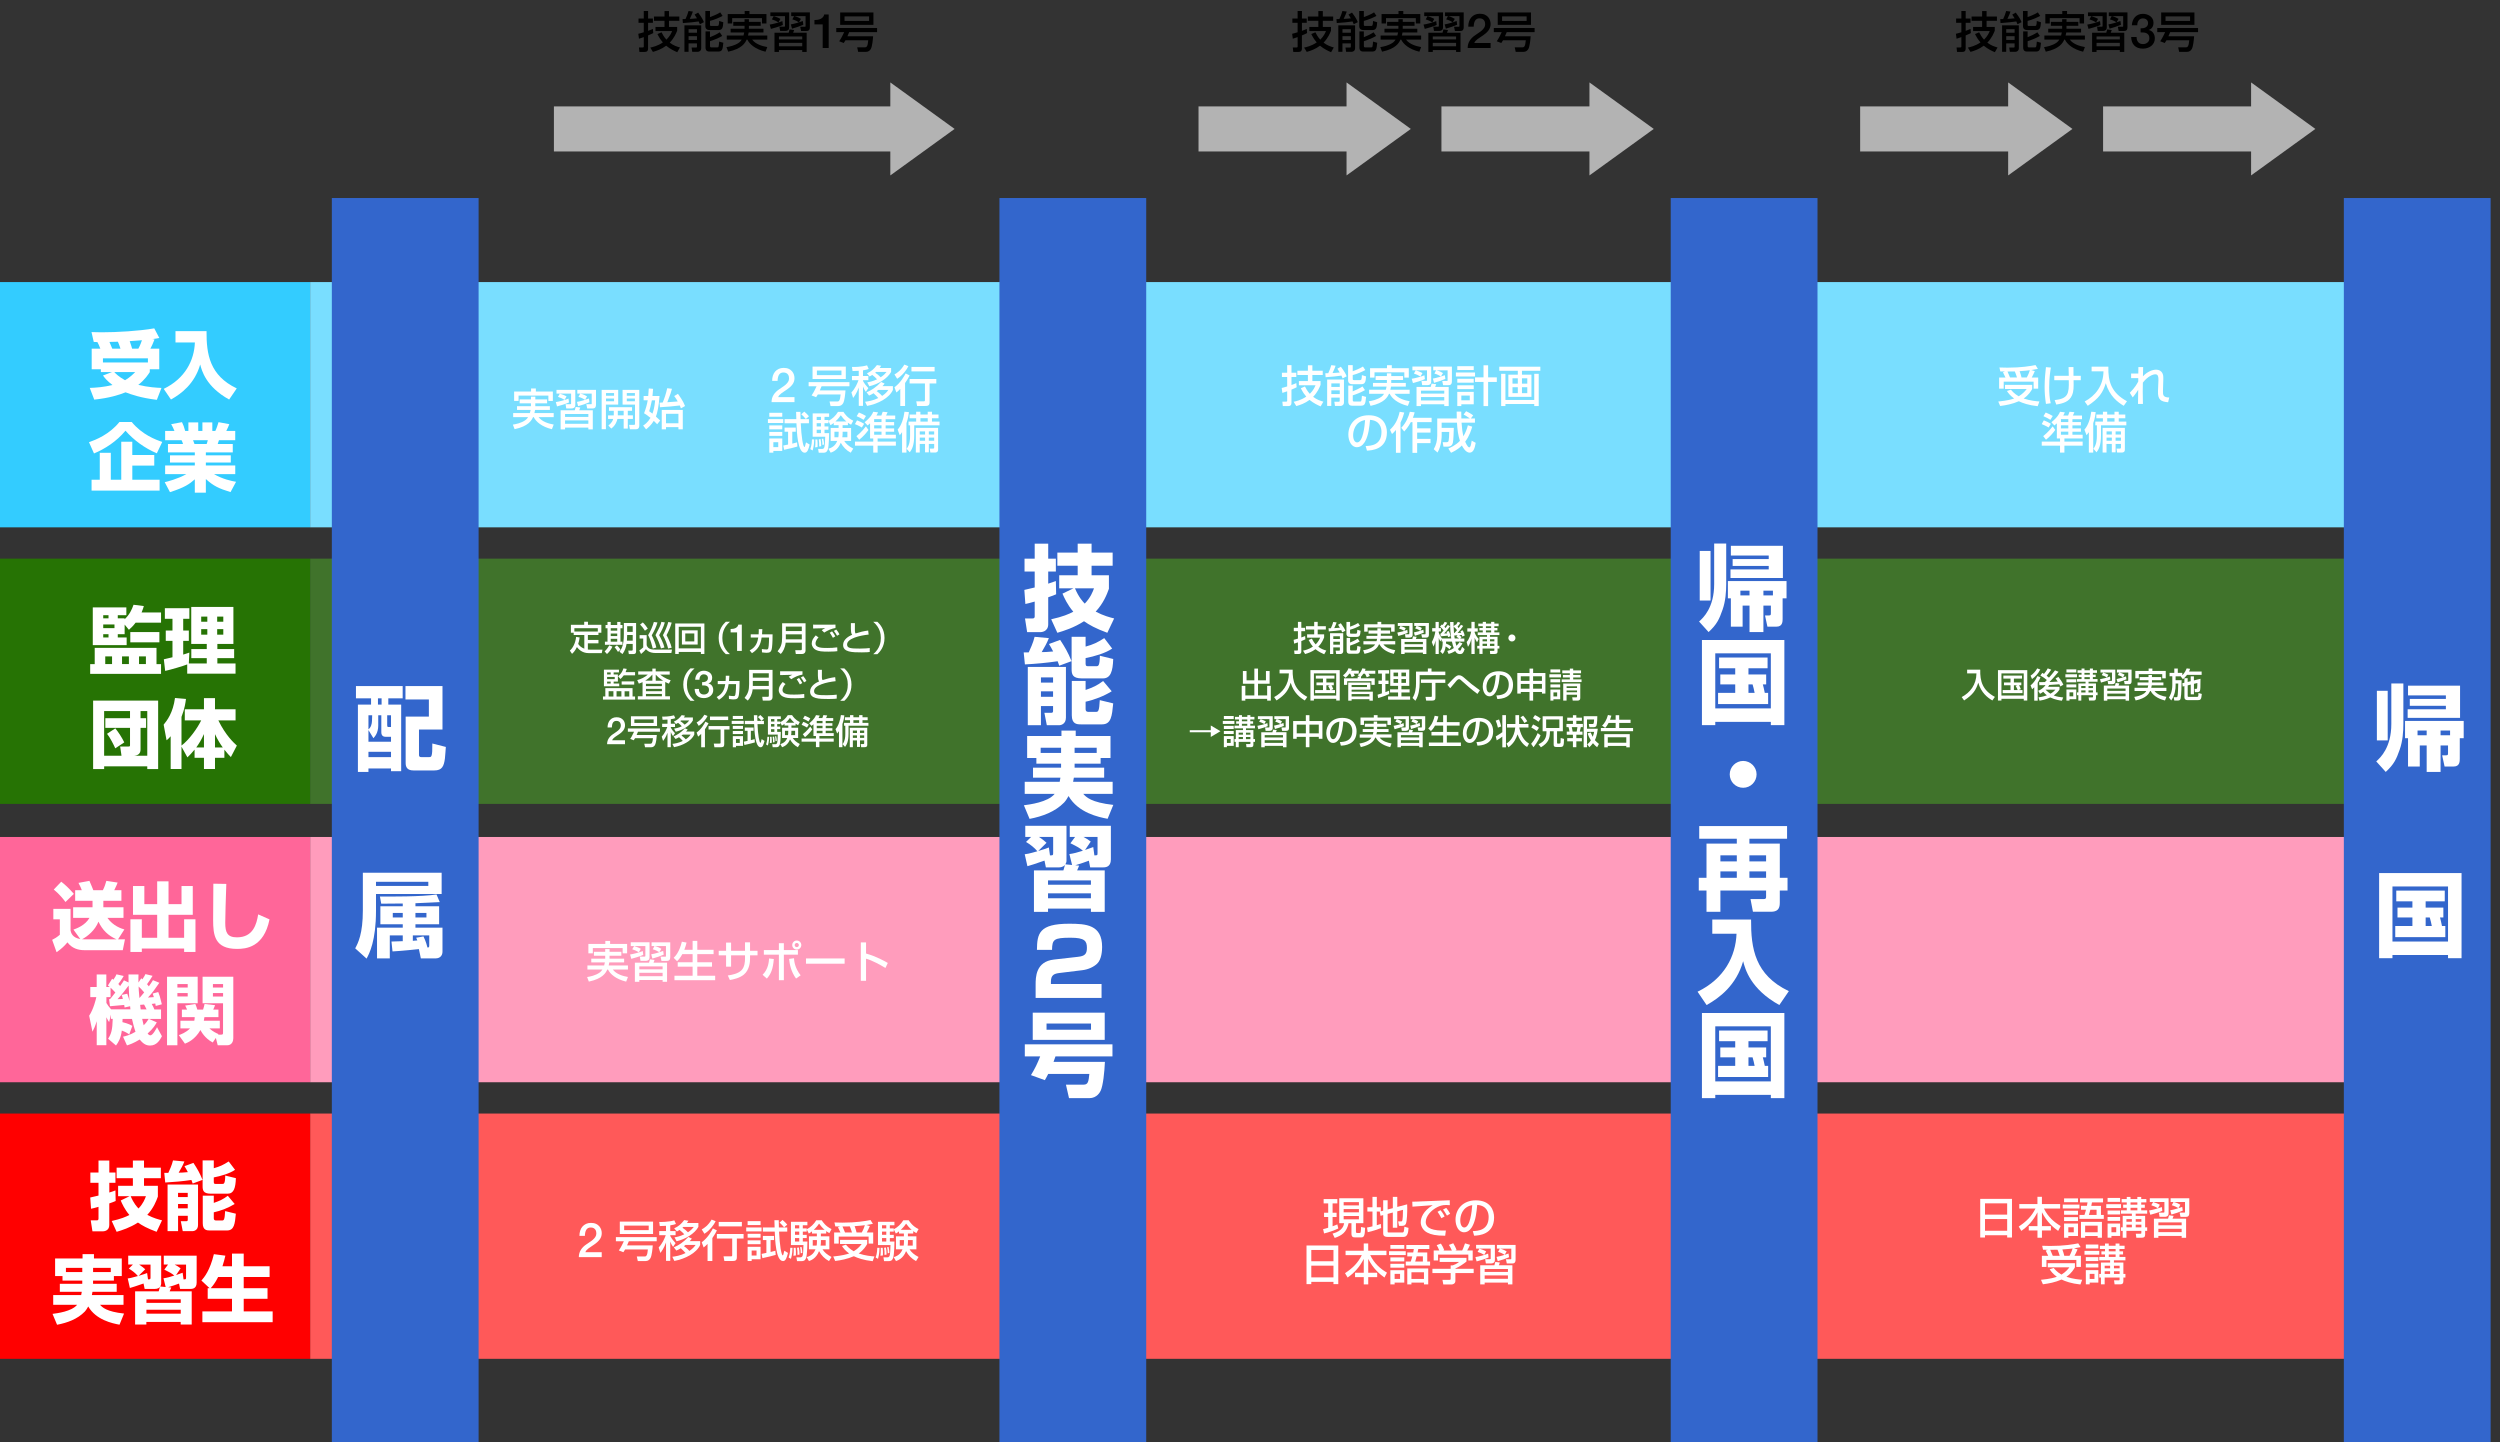 <?xml version="1.0" encoding="UTF-8"?>
<svg id="_レイヤー_2" data-name="レイヤー 2" xmlns="http://www.w3.org/2000/svg" viewBox="0 0 804.32 464.09">
  <rect x="0" y="0" width="804.32" height="464.09" fill="#333333" stroke="none"/>
  <defs>
    <style>
      .cls-1 {
        fill: #fff;
      }

      .cls-2 {
        fill: #ff9cbc;
      }

      .cls-3 {
        fill: red;
      }

      .cls-4 {
        fill: #f69;
      }

      .cls-5 {
        fill: #ff5959;
      }

      .cls-6 {
        fill: #b3b3b3;
      }

      .cls-7 {
        fill: #36c;
      }

      .cls-8 {
        fill: #40732b;
      }

      .cls-9 {
        fill: #3cf;
      }

      .cls-10 {
        fill: #267304;
      }

      .cls-11 {
        fill: #79deff;
      }
    </style>
  </defs>
  <g id="_レイヤー_2-2" data-name="レイヤー 2">
    <g>
      <rect class="cls-9" y="90.75" width="99.78" height="78.91"/>
      <rect class="cls-11" x="99.78" y="90.75" width="695.9" height="78.91"/>
      <rect class="cls-8" x="99.78" y="179.73" width="695.9" height="78.91"/>
      <rect class="cls-10" y="179.73" width="99.78" height="78.91"/>
      <rect class="cls-2" x="99.78" y="269.28" width="695.9" height="78.91"/>
      <rect class="cls-4" y="269.28" width="99.78" height="78.91"/>
      <rect class="cls-5" x="99.78" y="358.26" width="695.9" height="78.91"/>
      <rect class="cls-3" y="358.26" width="99.78" height="78.91"/>
    </g>
    <rect class="cls-7" x="106.76" y="63.71" width="47.22" height="400.38"/>
    <rect class="cls-7" x="321.55" y="63.71" width="47.22" height="400.38"/>
    <rect class="cls-7" x="537.52" y="63.71" width="47.22" height="400.38"/>
    <rect class="cls-7" x="754.08" y="63.71" width="47.22" height="400.38"/>
  </g>
  <g id="_レイヤー_3" data-name="レイヤー 3">
    <g>
      <path class="cls-1" d="m339.79,191.2c-.72.3-1.32.57-2.55.96v8.7c0,2.43-2.28,2.52-2.49,2.52h-4.29l-.69-4.41h2.4c.24,0,.72,0,.72-.66v-4.77c-1.44.42-2.16.6-3,.78l-.33-4.53c.75-.15,1.29-.27,3.33-.78v-5.13h-3.27v-4.14h3.27v-4.83h4.35v4.83h2.46v4.14h-2.46v3.9c1.23-.39,1.77-.6,2.46-.84l.09,4.26Zm-1.59,8.04c3.78-.84,5.7-1.68,7.11-2.43-1.95-2.31-2.94-4.56-3.48-5.82l3.54-1.71h-4.59v-4.2h5.94v-3.06h-6.54v-4.23h6.54v-2.88h4.47v2.88h6.78v4.23h-6.78v3.06h5.58v4.35c-.66,1.83-1.71,4.59-4.26,7.35,2.52,1.32,4.59,1.86,5.94,2.19l-2.19,4.62c-3.84-1.41-5.82-2.55-7.5-3.72-3.24,2.1-6.54,3.12-8.58,3.72l-1.98-4.35Zm7.65-9.96c1.2,2.88,2.58,4.35,3.15,4.92,1.89-1.98,2.58-3.84,2.97-4.92h-6.12Z"/>
      <path class="cls-1" d="m340.78,214.18c-.15-.42-.21-.69-.51-1.44-3.48.51-7.02.84-10.53,1.02l-.39-3.87h1.62c.42-.9,1.47-3.18,1.89-5.01l4.59.42c-.66,1.65-1.26,2.7-2.31,4.5.63,0,1.98-.03,3.69-.21-.51-1.05-.9-1.65-1.35-2.4l3.6-1.32c1.53,2.34,2.52,3.99,3.66,6.84l-3.96,1.47Zm-10.11.39h12.27v16.32c0,2.22-1.86,2.43-2.04,2.43h-4.11l-.78-3.99h2.28c.48,0,.51-.39.51-.6v-1.56h-3.9v6.15h-4.23v-18.75Zm4.23,3.36v1.68h3.9v-1.68h-3.9Zm0,4.5v1.74h3.9v-1.74h-3.9Zm14.37-17.55v3.15c2.49-.69,3.81-1.32,6-2.73l2.55,3.36c-2.1,1.47-5.82,2.55-8.55,3.06v1.86c0,.75.39.75.75.75h2.73c.54,0,1.08,0,1.11-3.36l4.29,1.05c-.12,3.96-.84,6.24-3.3,6.24h-6.81c-3.03,0-3.27-1.38-3.27-3.03v-10.35h4.5Zm-4.44,14.19h4.44v2.91c2.55-.9,3.66-1.41,5.64-2.88l2.76,3.3c-2.4,1.5-5.58,2.76-8.4,3.36v2.4c0,.42.18.87.84.87h2.49c.75,0,1.05-.24,1.23-3.78l4.32,1.05c-.39,4.05-.63,6.75-3.6,6.75h-6.84c-1.26,0-2.88-.12-2.88-2.91v-11.07Z"/>
      <path class="cls-1" d="m341.38,245.7h-7.95v-1.83h-2.97v-7.08h11.04v-1.74h4.59v1.74h11.19v7.08h-3.18v1.83h-8.37v1.29h9.51v3.21h-9.75c-.03.24-.06.48-.24,1.32h12.72v3.9h-9.45c.87.99,2.52,2.76,9.66,3.54l-1.83,4.47c-2.91-.54-9.45-1.92-12.57-7.32-.27.48-.81,1.44-1.41,2.07-2.91,3-6.96,4.47-11.13,5.28l-1.83-4.38c1.8-.24,7.71-.96,9.9-3.66h-9.63v-3.9h11.25c.06-.36.12-.57.24-1.32h-8.82v-3.21h9.03v-1.29Zm0-5.13h-6.57v1.68h6.57v-1.68Zm4.35,1.68h7.11v-1.68h-7.11v1.68Z"/>
      <path class="cls-1" d="m329.68,274.84c.54-.06,1.29-.15,4.08-.96-.93-1.14-2.37-2.25-3.66-3l1.65-1.62h-1.89v-3.57h13.26v11.25c0,.39-.15.81-.36,1.14l2.16.21-.87-3.51c1.5-.21,2.52-.51,4.35-1.08-1.02-.87-1.8-1.32-4.02-2.4l1.5-2.04h-1.71v-3.57h13.23v10.8c0,2.58-1.86,2.58-2.64,2.58h-4.02l-.42-2.16c-1.38.51-2.64.96-4.38,1.47l1.26.12c-.18.42-.48,1.11-.66,1.53h8.88v13.35h-4.44v-1.05h-13.8v1.05h-4.53v-13.35h9.48c.3-.99.33-1.11.51-1.77-.21.24-.69.81-2.1.81h-4.05l-.45-2.19c-3.12,1.11-4.35,1.47-5.49,1.8l-.87-3.84Zm8.13.36c.84,0,1.02,0,1.02-.69v-5.25h-4.59c1.14.72,2.01,1.47,2.46,1.89l-2.67,2.64c2.1-.6,2.67-.84,3.42-1.14l.36,2.55Zm-.63,8.04v1.41h13.8v-1.41h-13.8Zm0,4.17v1.59h13.8v-1.59h-13.8Zm14.91-12.21c.93,0,1.02,0,1.02-.75v-5.19h-4.56c.99.51,1.68.93,2.37,1.5l-1.83,2.7c1.26-.42,1.89-.66,2.64-.93l.36,2.67Z"/>
      <path class="cls-1" d="m340.93,313.03c-1.65.21-2.82.54-2.82,2.79v.75h16.29v4.5h-21.21v-4.2c0-2.49.03-7.5,5.91-8.16l7.68-.87c2.22-.24,2.91-.9,2.91-2.88,0-2.22-.69-3.27-5.25-3.27-5.43,0-5.91.57-5.97,3.9h-4.86c.06-5.25.69-8.4,10.35-8.4,5.46,0,10.62.3,10.62,7.47,0,1.08-.12,3.99-1.62,5.4-1.02.96-2.76,1.83-4.68,2.07l-7.35.9Z"/>
      <path class="cls-1" d="m337.24,345.51c-.54,1.08-.75,1.41-1.08,2.01l-4.47-1.62c1.38-2.28,2.1-3.81,2.97-6.03h-4.95v-3.87h28.2v3.87h-18.33c-.21.63-.39,1.11-.63,1.77h16.53c-.15,3.42-.6,7.59-1.35,9.24-.18.39-1.14,2.43-3.69,2.43h-6.51l-.99-4.35h5.73c1.44,0,1.56-1.11,1.8-3.45h-13.23Zm18.18-19.71v8.76h-23.16v-8.76h23.16Zm-18.72,3.51v1.98h14.31v-1.98h-14.31Z"/>
    </g>
    <g>
      <path class="cls-1" d="m172.22,129.76v.93h4.69v1.2h-4.76c-.04.31-.1.59-.21,1h6.2v1.31h-4.87c1.16,1.51,3.26,2.11,4.87,2.39l-.57,1.5c-3.35-.81-5.14-2.45-5.85-3.89h-.22c-.49,1.06-1.48,2.93-5.94,3.88l-.56-1.47c.9-.15,2.69-.45,4.13-1.51.36-.27.63-.66.77-.9h-4.8v-1.31h5.38c.07-.22.14-.49.24-1h-4.38v-1.2h4.48v-.93h-3.63v-1.27h3.63v-.87h1.41v.87h3.79v1.27h-3.79Zm-1.36-4.77h1.54v.98h5.47v3.02h-1.44v-1.71h-9.59v1.71h-1.43v-3.02h5.45v-.98Z"/>
      <path class="cls-1" d="m183.06,129.48c-.95.45-3.09,1.09-3.85,1.27l-.39-1.39c1.12-.17,2.98-.66,4.09-1.12l.15,1.23Zm-4.03-4.05h6.06v4.89c0,.6-.34,1.09-1.27,1.09h-1.64l-.22-1.37h1.51c.11,0,.27-.03.27-.21v-3.19h-4.7v-1.2Zm1.09,1.22c.57.17,1.48.49,2.16.88l-.62,1.12c-.64-.41-1.39-.73-2.14-.97l.6-1.04Zm10.6,5.34v6.16h-1.43v-.59h-7.49v.59h-1.43v-6.16h4.56c.18-.55.22-.7.29-1.08l1.48.2c-.11.31-.14.39-.34.88h4.34Zm-8.92,1.2v.94h7.49v-.94h-7.49Zm0,2.06v1.09h7.49v-1.09h-7.49Zm7.85-5.84c-1.04.45-2.46.95-3.65,1.26l-.38-1.37c1.32-.24,2.59-.62,3.86-1.09l.17,1.2Zm-2.97-2.77h-.94v-1.2h6.01v4.72c0,1.17-.62,1.26-1.16,1.26h-1.67l-.28-1.37h1.55c.18,0,.18-.11.18-.24v-3.17h-3.63c.94.21,1.76.64,2.14.88l-.64,1.11c-.49-.31-1.2-.7-2.13-.95l.56-1.04Z"/>
      <path class="cls-1" d="m193.57,125.43h5.32v4.74h-3.95v7.92h-1.37v-12.67Zm1.4,1.03v.86h2.59v-.86h-2.59Zm0,1.76v.88h2.59v-.88h-2.59Zm2.49,5.41c.01-.1.01-.17.01-.25v-1.22h-1.55v-1.16h7.43v1.16h-1.37v1.47h1.64v1.15h-1.64v3.12h-1.33v-3.12h-2c-.17.73-.62,2.12-2,3.1l-.92-.99c.43-.34,1.26-.99,1.54-2.1h-1.64v-1.15h1.83Zm3.19,0v-1.47h-1.88v1.47h1.88Zm-.36-8.2h5.39v11.48c0,.22,0,1.19-1.05,1.19h-1.97l-.27-1.41h1.57c.24,0,.34-.08.34-.28v-6.23h-4v-4.74Zm1.37,1.03v.86h2.61v-.86h-2.61Zm0,1.76v.88h2.61v-.88h-2.61Z"/>
      <path class="cls-1" d="m208.55,127.41c.06-.55.11-1.12.18-2.44l1.39.13c-.04.74-.1,1.43-.2,2.31h2.27c-.22,3.26-.73,5.53-1.16,6.62.77.69,1.04.94,1.37,1.27l-.97,1.19c-.34-.35-.63-.67-1.09-1.09-.85,1.41-1.85,2.23-2.48,2.73l-.95-1.22c.48-.29,1.44-.92,2.37-2.48-1.13-.92-1.65-1.23-2.07-1.47.5-1.3.92-2.62,1.18-4.19h-1.32v-1.37h1.48Zm1.18,1.37c-.32,1.74-.69,2.94-.87,3.53.29.18.52.34,1.05.76.27-.71.67-1.99.87-4.28h-1.05Zm2.48.77c.21-.01.81-.04,1.01-.06.53-1.27,1.04-2.77,1.44-4.59l1.53.18c-.24,1.02-.46,1.61-1.5,4.33,1.18-.07,1.39-.08,3.36-.25-.34-.6-.66-1.08-1.15-1.75l1.22-.71c.35.48,1.68,2.31,2.28,3.93l-1.33.76c-.11-.29-.2-.56-.36-.94-1.16.18-4.96.52-6.38.57l-.11-1.47Zm7.46,2.34v6.24h-1.4v-.7h-4v.7h-1.37v-6.24h6.78Zm-5.4,1.25v3.04h4v-3.04h-4Z"/>
    </g>
    <g>
      <path class="cls-1" d="m255.59,129.38h-7.36c0-.89.23-1.67.65-2.34.42-.67,1-1.25,1.73-1.74.35-.26.71-.5,1.09-.75.38-.24.73-.5,1.05-.78s.58-.58.79-.9c.21-.32.31-.69.32-1.12,0-.19-.02-.4-.07-.62-.05-.22-.14-.43-.27-.62-.13-.19-.32-.35-.56-.48-.24-.13-.55-.19-.93-.19-.35,0-.64.07-.87.21-.23.14-.42.33-.56.57s-.24.53-.31.85c-.07.33-.11.68-.12,1.06h-1.75c0-.6.08-1.15.24-1.66.16-.51.4-.95.72-1.32.32-.37.71-.66,1.16-.87s.99-.32,1.6-.32c.66,0,1.21.11,1.65.32.44.22.8.49,1.07.82s.46.69.58,1.07c.11.39.17.75.17,1.1,0,.43-.07.82-.2,1.17-.13.35-.31.67-.54.96-.23.29-.48.56-.77.81-.29.25-.58.48-.89.69-.31.22-.62.42-.92.62-.31.19-.59.39-.85.58-.26.2-.49.4-.68.61-.19.21-.33.43-.4.67h5.25v1.57Z"/>
      <path class="cls-1" d="m263.12,126.92c-.14.25-.28.48-.55.87l-1.46-.56c.32-.48.73-1.08,1.6-2.95h-2.55v-1.33h13.13v1.33h-8.97c-.11.28-.46,1.11-.57,1.33h8.27c-.08,1.08-.28,3.25-.73,4.07-.31.56-.81.96-1.62.96h-2.46l-.32-1.47h2.52c.5,0,.88-.25,1.04-2.26h-7.32Zm9-8.97v3.99h-10.7v-3.99h10.7Zm-9.3,1.27v1.46h7.9v-1.46h-7.9Z"/>
      <path class="cls-1" d="m276.28,119.3c-.57.04-1.09.07-2,.08l-.18-1.32c.66.01,2.87.04,4.86-.52l.52,1.16c-.46.17-.85.31-1.83.45v1.83h1.72v1.34h-1.72v.25c.45.85,1.04,1.6,1.72,2.3l-.81,1.2c-.39-.53-.6-.9-.91-1.71v6.22h-1.36v-5.91c-.7,1.93-1.4,2.81-1.82,3.36l-.55-1.76c1.2-1.27,1.88-2.83,2.28-3.95h-2.1v-1.34h2.18v-1.69Zm10.99,4.91v1.25c-1.19,2.63-4.79,4.47-8.3,5.14l-.66-1.34c1.02-.13,2.55-.36,4.26-1.2-.32-.38-1.15-1.22-1.53-1.54-.6.39-1.02.56-1.44.74l-.81-1.05c1.58-.63,3.07-1.61,4.68-3.33l1.13.53c-.22.31-.38.49-.69.81h3.36Zm-.57-5.81v1.25c-1.23,2.21-4.19,3.96-7.01,4.62l-.67-1.26c.76-.13,1.79-.32,3.15-.98-.38-.42-.94-.97-1.53-1.4-.39.25-.49.31-.85.5l-.87-1.01c1.48-.71,2.23-1.37,3.21-2.66l1.37.21c-.22.35-.31.49-.49.73h3.7Zm-4.84,1.25c-.08.1-.17.17-.29.27.66.42,1.12.78,1.78,1.46,1.11-.76,1.47-1.22,1.88-1.72h-3.36Zm.69,5.81c-.2.14-.31.24-.5.38.95.64,1.64,1.4,1.76,1.54,1.26-.83,1.76-1.6,1.99-1.92h-3.25Z"/>
      <path class="cls-1" d="m292.25,117.83c-.52,1.09-1.82,2.91-3.61,4.03l-.87-1.39c.84-.48,2.02-1.22,3.19-3.18l1.29.53Zm.41,2.95c-.28.55-.71,1.4-1.47,2.46v7.38h-1.54v-5.5c-.55.57-.88.84-1.26,1.15l-.62-1.68c2.04-1.46,3.23-3.75,3.6-4.45l1.29.64Zm8.58,1.16v1.44h-2.16v5.99c0,1.12-.52,1.25-1.5,1.25h-2.52l-.27-1.5h2.34c.31,0,.45-.04.45-.38v-5.36h-4.93v-1.44h8.58Zm-.55-3.89v1.44h-7.45v-1.44h7.45Z"/>
      <path class="cls-1" d="m247.06,134.84h4.94v1.26h-4.94v-1.26Zm.45-2.03h4.17v1.26h-4.17v-1.26Zm0,4.06h4.17v1.26h-4.17v-1.26Zm0,2.1h4.17v1.26h-4.17v-1.26Zm0,2.1h4.17v4h-2.87v.56h-1.3v-4.56Zm1.3,1.19v1.6h1.57v-1.6h-1.57Zm3.19,1.08c.39-.08,1.37-.28,1.55-.32v-4.13h-1.13v-1.32h3.6v1.32h-1.12v3.84c.69-.17,1.11-.28,1.54-.41l.11,1.34c-.98.28-2.49.7-4.28,1.05l-.27-1.37Zm4.2-8.5c0-.25-.06-2.27-.07-2.34h1.4c0,.67,0,1.43.04,2.34h2.69v1.33h-2.63c.17,4.26.74,7.63,1.19,7.63.14,0,.14-.03.5-1.48l1.18.71c-.38,1.47-.7,2.62-1.6,2.62-2.28,0-2.55-6.72-2.66-9.48h-3.82v-1.33h3.78Zm2.56-2.42c.67.57,1.08.99,1.5,1.51l-1.01.88c-.5-.62-.88-1.01-1.46-1.52l.97-.87Z"/>
      <path class="cls-1" d="m261.96,141.36c-.01.67-.07,2.07-.5,3.57l-.76-.43c.49-1.32.52-2.73.53-3.14h.73Zm6.29-5.3c-.49.41-.73.54-1.06.73l-.66-1.36v.73h-1.26v1.04h1.26v1.05h-1.26v1.11h1.48c0,.22-.04,4.19-.42,5.24-.35,1.01-.91,1.06-1.5,1.06h-1.42l-.2-1.22h1.21c.22,0,.62,0,.8-.55.14-.39.25-2.02.27-3.39h-4.03v-7.5h5.29v1.12h-1.48v1.01h1.26v.29c1.25-.64,2.34-1.67,3.07-2.9h1.76c.39.59,1.28,1.94,3.16,2.83l-.7,1.3c-.31-.17-.56-.31-1.02-.64v.78h-1.71v.9h2.73v4.18h-2.2c.58.91,1.46,1.71,2.9,2.46l-.81,1.32c-1.37-.71-2.48-1.85-3.21-3.21-.91,2.37-2.59,2.97-3.25,3.21l-.73-1.27c1.85-.53,2.48-1.65,2.84-2.51h-2.11v-4.18h2.55v-.9h-1.56v-.73Zm-5.29,5.31c.1,1.04.11,1.24.08,2.46l-.8.1c.06-.52.11-1.14.11-1.81,0-.29-.01-.49-.03-.74h.63Zm-.21-7.25v1.01h1.37v-1.01h-1.37Zm0,2.04v1.04h1.37v-1.04h-1.37Zm0,2.09v1.11h1.37v-1.11h-1.37Zm1.25,3.01c.13.6.22,1.6.21,2.3l-.66.1c.04-.63-.01-1.66-.14-2.29l.59-.11Zm.87-.14c.18.83.24,1.25.24,1.91l-.52.11c0-.73-.04-1.08-.2-1.95l.48-.07Zm4.94-2.23h-1.35v1.78h1.25c.04-.25.1-.62.1-1.28v-.5Zm2.48-3.3c-.79-.67-1.35-1.4-1.79-1.99-.25.38-.75,1.09-1.71,1.99h3.5Zm-1.19,3.85c0,.5-.06.91-.11,1.23h1.64v-1.78h-1.53v.55Z"/>
      <path class="cls-1" d="m279.92,136.21c-.28.27-.42.38-.78.67l-.97-1.03c2.11-1.71,2.59-2.88,2.77-3.37l1.54.18c-.11.29-.21.55-.5,1.04h1.57c.11-.27.35-.91.45-1.23l1.57.15c-.14.36-.29.71-.49,1.08h2.94v1.16h-3.08v.94h2.73v1.06h-2.73v.98h2.73v1.06h-2.73v.97h3.29v1.19h-5.87v1.02h5.87v1.3h-5.87v2.23h-1.41v-2.23h-5.88v-1.3h5.88v-1.02h-1.02v-4.84Zm-4.19-.98c1.02.42,1.37.56,2.28,1.12l-.74,1.19c-.83-.52-1.89-.97-2.21-1.09l.67-1.22Zm-.2,5.08c.41-.32,1.79-1.44,3.05-3.14l.83,1.15c-.6.88-1.74,2.2-2.98,3.16l-.9-1.17Zm.81-7.6c.88.36,1.55.7,2.27,1.12l-.76,1.24c-.45-.28-1.33-.8-2.24-1.17l.73-1.19Zm4.9,2.14v.94h2.37v-.94h-2.37Zm0,2v.98h2.37v-.98h-2.37Zm0,2.04v.97h2.37v-.97h-2.37Z"/>
      <path class="cls-1" d="m290.21,139.05c-.36.53-.49.67-.74.97l-.67-1.81c1.18-1.26,1.93-3.61,2.2-5.75l1.43.13c-.07.6-.18,1.78-.8,3.56v9.46h-1.41v-6.55Zm4.54-6.58h1.37v.9h2.35v-.9h1.37v.9h2.11v1.19h-2.11v1.09h2.44v1.19h-8.15v3.19c0,3.47-.81,4.62-1.43,5.49l-1.01-1.13c1.02-1.37,1.11-2.95,1.11-4.19v-3.36h-.5v-1.19h2.45v-1.09h-2.11v-1.19h2.11v-.9Zm7.06,5.19v6.96c0,.94-.66.98-1.12.98h-1.37l-.2-1.27h.98c.35,0,.45-.08.45-.42v-1.08h-1.72v2.69h-1.22v-2.69h-1.7v2.77h-1.26v-7.94h7.15Zm-5.89,1.13v1h1.7v-1h-1.7Zm0,1.99v1.02h1.7v-1.02h-1.7Zm.21-6.23v1.09h2.35v-1.09h-2.35Zm2.7,4.24v1h1.72v-1h-1.72Zm0,1.99v1.02h1.72v-1.02h-1.72Z"/>
    </g>
    <g>
      <path class="cls-1" d="m196.11,307.49v.93h4.69v1.2h-4.76c-.04.31-.1.59-.21,1h6.2v1.31h-4.87c1.16,1.51,3.26,2.11,4.87,2.39l-.57,1.5c-3.35-.81-5.14-2.45-5.85-3.89h-.22c-.49,1.06-1.48,2.93-5.94,3.88l-.56-1.47c.9-.15,2.69-.45,4.13-1.51.36-.27.63-.66.77-.9h-4.8v-1.31h5.38c.07-.22.14-.49.24-1h-4.38v-1.2h4.48v-.93h-3.63v-1.27h3.63v-.87h1.41v.87h3.79v1.27h-3.79Zm-1.36-4.77h1.54v.98h5.47v3.02h-1.44v-1.71h-9.59v1.71h-1.43v-3.02h5.45v-.98Z"/>
      <path class="cls-1" d="m206.95,307.21c-.95.45-3.09,1.09-3.85,1.27l-.39-1.39c1.12-.17,2.98-.66,4.09-1.12l.15,1.23Zm-4.03-4.05h6.06v4.89c0,.6-.34,1.09-1.27,1.09h-1.64l-.22-1.37h1.51c.11,0,.27-.03.27-.21v-3.19h-4.7v-1.2Zm1.09,1.22c.57.17,1.48.49,2.16.88l-.62,1.12c-.64-.41-1.39-.73-2.14-.97l.6-1.04Zm10.6,5.34v6.16h-1.43v-.59h-7.49v.59h-1.43v-6.16h4.56c.18-.55.22-.7.29-1.08l1.48.2c-.11.31-.14.39-.34.88h4.34Zm-8.92,1.2v.94h7.49v-.94h-7.49Zm0,2.06v1.09h7.49v-1.09h-7.49Zm7.85-5.84c-1.04.45-2.46.95-3.65,1.26l-.38-1.37c1.32-.24,2.59-.62,3.86-1.09l.17,1.21Zm-2.97-2.77h-.94v-1.2h6.01v4.72c0,1.17-.62,1.26-1.16,1.26h-1.67l-.28-1.37h1.55c.18,0,.18-.11.18-.24v-3.17h-3.63c.94.21,1.76.64,2.14.88l-.64,1.11c-.49-.31-1.2-.7-2.13-.95l.56-1.04Z"/>
      <path class="cls-1" d="m219.51,306.99c-.66,1.25-1.27,1.86-1.68,2.25l-1.09-1.08c.56-.56,1.86-1.89,2.63-5.19l1.51.28c-.13.53-.32,1.37-.71,2.32h2.66v-2.86h1.51v2.86h5.24v1.41h-5.24v2.6h4.73v1.43h-4.73v2.9h5.75v1.44h-13.1v-1.44h5.84v-2.9h-4.79v-1.43h4.79v-2.6h-3.32Z"/>
      <path class="cls-1" d="m239.7,303.18h1.61v2.72h2.41v1.46h-2.41v1.15c0,.87-.15,3.49-1.95,5.01-1.4,1.18-3.49,1.6-4.54,1.78l-.66-1.46c1.36-.2,3.28-.56,4.4-1.69,1.04-1.05,1.13-2.88,1.13-3.63v-1.16h-4.48v3.64h-1.61v-3.64h-2.37v-1.46h2.37v-2.63h1.61v2.63h4.48v-2.72Z"/>
      <path class="cls-1" d="m245.34,313.62c1.92-1.86,2.03-4.4,2.09-5.25l1.53.17c-.27,3.32-.94,4.82-2.24,6.3l-1.37-1.22Zm6.85-10.16v2.21h4.52v1.47h-4.52v8.22h-1.6v-8.22h-4.84v-1.47h4.84v-2.21h1.6Zm3.26,4.83c.06.87.22,3.07,2.14,5.5l-1.48,1.04c-1.62-2.24-2.06-4.55-2.24-6.33l1.58-.21Zm2.35-4.24c0,.81-.66,1.46-1.46,1.46s-1.46-.64-1.46-1.46.66-1.46,1.46-1.46,1.46.64,1.46,1.46Zm-2.13,0c0,.38.29.67.67.67s.67-.29.67-.67-.31-.67-.67-.67-.67.29-.67.67Z"/>
      <path class="cls-1" d="m271.74,308.36v1.69h-12.43v-1.69h12.43Z"/>
      <path class="cls-1" d="m278.63,303.19v3.58c3.4.97,6.06,2.49,7,3.04l-.76,1.61c-1.57-.94-4.33-2.49-6.24-2.98v7.11h-1.68v-12.36h1.68Z"/>
    </g>
    <g>
      <path class="cls-1" d="m412.36,124.82c.39-.1.77-.18,1.76-.49v-3.04h-1.69v-1.37h1.69v-2.44h1.39v2.44h1.55v1.37h-1.55v2.58c.99-.36,1.22-.46,1.55-.62l.11,1.34c-.27.14-.5.28-1.67.76v4.26c0,.69-.31,1.04-1.02,1.04h-1.76l-.15-1.43h1.23c.1,0,.32-.03.32-.29v-3.04c-.99.36-1.22.42-1.55.52l-.21-1.58Zm12.5-.99c-.31.77-.91,2.31-2.39,3.84,1.23.95,2.44,1.32,3.29,1.55l-.87,1.53c-.91-.39-2.25-1.01-3.57-2.09-1.5,1.13-3.04,1.64-4.26,1.99l-.85-1.39c.71-.15,2.32-.49,4.05-1.65-.53-.62-1.08-1.36-1.75-2.7l1.33-.57c.29.6.77,1.5,1.57,2.37,1.18-1.18,1.61-2.21,1.83-2.76h-5.35v-1.34h2.9v-1.97h-3.39v-1.37h3.39v-1.76h1.44v1.76h3.33v1.37h-3.33v1.97h2.63v1.23Z"/>
      <path class="cls-1" d="m431.96,121.75c-.1-.27-.15-.42-.39-.91-.87.14-3.35.43-5.08.52l-.1-1.27c.42-.01.48-.01.95-.03.39-.83.77-1.76.97-2.58l1.39.18c-.22.71-.38,1.05-.98,2.35.15,0,1.53-.07,2.31-.17-.32-.57-.55-.88-.76-1.22l1.13-.63c1.18,1.6,1.54,2.25,1.86,3.08l-1.3.67Zm-4.96.35h5.39v7.36c0,.9-.75,1.15-1.08,1.15h-1.81l-.21-1.37h1.44c.18,0,.29-.06.29-.25v-1.08h-2.71v2.7h-1.33v-8.51Zm1.33,1.24v1.14h2.71v-1.14h-2.71Zm0,2.24v1.21h2.71v-1.21h-2.71Zm6.88-8.1v1.95c.43-.15,2.12-.74,3.29-1.51l.76,1.13c-.97.53-2.51,1.23-4.05,1.62v1.3c0,.11,0,.32.38.32h1.93c.39,0,.62,0,.64-1.6l1.34.41c-.08,1.86-.41,2.51-1.52,2.51h-2.93c-1.23,0-1.33-.92-1.33-1.19v-4.94h1.48Zm-1.43,6.57h1.43v1.86c.59-.22,2.18-.92,3.14-1.58l.8,1.18c-1.26.74-2.91,1.37-3.93,1.68v1.57c0,.34.2.42.39.42h1.92c.46,0,.49,0,.64-1.86l1.34.38c-.22,2.32-.39,2.83-1.74,2.83h-2.77c-1.22,0-1.22-1.01-1.22-1.29v-5.18Z"/>
      <path class="cls-1" d="m447.6,122.26v.93h4.69v1.2h-4.76c-.04.31-.1.59-.21,1h6.2v1.31h-4.87c1.16,1.51,3.26,2.11,4.87,2.39l-.57,1.5c-3.35-.81-5.14-2.45-5.85-3.89h-.22c-.49,1.06-1.48,2.93-5.94,3.88l-.56-1.47c.9-.15,2.69-.45,4.13-1.51.36-.27.63-.66.77-.9h-4.8v-1.31h5.38c.07-.22.14-.49.24-1h-4.38v-1.2h4.48v-.93h-3.63v-1.27h3.63v-.87h1.41v.87h3.79v1.27h-3.79Zm-1.36-4.77h1.54v.98h5.47v3.02h-1.44v-1.71h-9.59v1.71h-1.43v-3.02h5.45v-.98Z"/>
      <path class="cls-1" d="m458.43,121.98c-.95.45-3.09,1.09-3.85,1.27l-.39-1.39c1.12-.17,2.98-.66,4.09-1.12l.15,1.23Zm-4.03-4.05h6.06v4.89c0,.6-.34,1.09-1.27,1.09h-1.64l-.22-1.37h1.51c.11,0,.27-.03.27-.21v-3.19h-4.7v-1.2Zm1.09,1.22c.57.17,1.48.49,2.16.88l-.62,1.12c-.64-.41-1.39-.73-2.14-.97l.6-1.04Zm10.6,5.34v6.16h-1.43v-.59h-7.49v.59h-1.43v-6.16h4.56c.18-.55.22-.7.29-1.08l1.48.2c-.11.31-.14.39-.34.88h4.34Zm-8.92,1.2v.94h7.49v-.94h-7.49Zm0,2.06v1.09h7.49v-1.09h-7.49Zm7.85-5.84c-1.04.45-2.46.95-3.65,1.26l-.38-1.37c1.32-.24,2.59-.62,3.86-1.09l.17,1.2Zm-2.97-2.77h-.94v-1.2h6.01v4.72c0,1.17-.62,1.26-1.16,1.26h-1.67l-.28-1.37h1.55c.18,0,.18-.11.18-.24v-3.17h-3.63c.94.21,1.76.64,2.14.88l-.64,1.11c-.49-.31-1.2-.7-2.13-.95l.56-1.04Z"/>
      <path class="cls-1" d="m468.4,119.84h6.16v1.29h-6.16v-1.29Zm.45-2.03h5.29v1.24h-5.29v-1.24Zm0,4.05h5.29v1.26h-5.29v-1.26Zm0,2.1h5.29v1.23h-5.29v-1.23Zm0,2.11h5.29v4h-3.99v.57h-1.3v-4.58Zm1.3,1.19v1.53h2.72v-1.53h-2.72Zm8.62-5.85h2.8v1.47h-2.8v7.77h-1.48v-7.77h-2.73v-1.47h2.73v-3.89h1.48v3.89Z"/>
      <path class="cls-1" d="m495.57,119.29h-5.91v1.25h3.05v7.14h-7.43v-7.14h3.04v-1.25h-5.96v-1.31h13.21v1.31Zm-12.61.98h1.38v8.41h9.27v-8.41h1.44v10.37h-1.44v-.66h-9.27v.66h-1.38v-10.37Zm3.65,1.44v1.72h1.71v-1.72h-1.71Zm0,2.87v1.91h1.71v-1.91h-1.71Zm3.05-2.87v1.72h1.71v-1.72h-1.71Zm0,2.87v1.91h1.71v-1.91h-1.71Z"/>
      <path class="cls-1" d="m439.38,143.5c1.67-.07,5.08-.22,5.08-4.56,0-1.11-.38-3.65-3.68-3.86-.22,2.32-.46,4.83-1.53,6.83-.24.43-1.06,1.97-2.69,1.97-1.83,0-2.76-2.1-2.76-4.06,0-3.37,2.38-6.22,6.54-6.22,4.65,0,5.87,3.19,5.87,5.49,0,5.56-4.97,5.82-6.43,5.89l-.41-1.48Zm-4.04-3.47c0,1.51.59,2.31,1.29,2.31,1.88,0,2.42-5.24,2.56-7.2-3.35.59-3.85,3.65-3.85,4.89Z"/>
      <path class="cls-1" d="m449.1,138.34c-.5.62-.88.97-1.26,1.3l-.64-1.39c1.55-1.46,2.49-3.05,3.11-5.77l1.48.25c-.2.67-.52,1.83-1.2,3.22v9.73h-1.48v-7.35Zm6.03-5.7c-.11.46-.24.97-.57,1.78h6.03v1.39h-4.65v1.99h4.3v1.39h-4.3v2h4.3v1.37h-4.3v3.14h-1.51v-9.88h-.53c-.94,1.72-1.69,2.53-2.13,3l-.95-1.19c1.55-1.5,2.44-3.77,2.76-5.14l1.55.17Z"/>
      <path class="cls-1" d="m465.95,144.31c.55-.24,2.38-1.01,3.75-2.48-.59-1.89-.81-3.37-.95-5.84h-4.93v1.67h3.91c-.03,1.05-.1,3.84-.29,4.7-.11.49-.34,1.34-1.74,1.34h-1.3l-.25-1.44h1.36c.45,0,.55-.39.57-.6.07-.39.17-1.19.17-2.69h-2.42v1.16c0,.2,0,3.22-1.33,5.46l-1.22-1.06c.76-1.33,1.12-2.77,1.12-4.33v-5.57h6.29c0-.48-.04-2.02-.04-2.2h1.48c0,.53,0,.85.03,2.2h2.72c-.85-.64-1.46-.98-2-1.26l.81-1.08c.64.28,1.69.87,2.27,1.34l-.73.99h1.3v1.36h-4.31c.13,1.95.31,3.21.6,4.38.74-1.26,1.12-2.3,1.44-3.54l1.4.45c-.28.95-.87,2.97-2.27,4.83.03.07.76,1.82,1.29,1.82.43,0,.55-.62.81-2.14l1.29.69c-.25,1.39-.62,3.16-1.96,3.16s-2.35-2.02-2.49-2.3c-1.37,1.4-2.9,2.07-3.49,2.34l-.88-1.37Z"/>
    </g>
    <g>
      <path class="cls-1" d="m646.99,125.37c.29.38,1.08,1.34,2.49,2.13,1.41-.85,2.23-1.9,2.56-2.34h-6.97v-1.33h8.74v1.33c-.29.52-1.08,1.92-2.74,3.05,2.17.73,4.09.88,5.07.95l-.56,1.53c-2.91-.31-4.89-1.02-6.06-1.6-2.11.92-4.12,1.29-6.01,1.53l-.62-1.44c2.98-.29,4.44-.73,5.11-.97-1.33-.98-1.89-1.76-2.31-2.41l1.3-.43Zm-1.78-3.92c-.18-.42-.57-1.23-.8-1.67l.67-.25c-.6-.01-1.13-.01-1.53-.03l-.28-1.27c.76.03,1.46.06,2.55.06,4.52,0,7.46-.52,9.06-.84l.77,1.22c-.63.13-1.25.25-2.14.38l1.15.35c-.49,1.09-.57,1.29-.99,2.06h2.07v3.58h-1.47v-2.25h-9.62v2.25h-1.47v-3.58h2.03Zm3.71,0c-.36-1.13-.46-1.41-.71-1.95-.49.01-1.34.03-2.34.03.29.63.56,1.27.81,1.92h2.24Zm3.15,0c.53-.95.91-2.03.99-2.34-.85.11-1.09.14-3.29.31.28.78.45,1.29.62,2.03h1.68Z"/>
      <path class="cls-1" d="m659.83,118.24c-.15.87-.55,3.18-.55,6.36,0,1.69.1,3.49.49,5.14l-1.53.21c-.29-1.88-.43-3.6-.43-5.5,0-2.56.29-5.1.43-6.33l1.58.13Zm5.75,2.67c-.01-.45-.04-2.41-.06-2.81h1.57c0,.45.01,2.48.01,2.81h2.35v1.41h-2.32c.04,2.27.06,3.57-.52,4.89-.87,1.97-2.66,2.56-5.05,2.95l-.52-1.43c4.26-.48,4.68-1.95,4.54-6.41h-4.66v-1.41h4.66Z"/>
      <path class="cls-1" d="m672.93,117.96h5.39c-.13,4.82.97,8.41,5.99,11.13l-1.04,1.47c-1.89-1.11-4.58-3.12-5.78-7.28-.94,3.04-2.12,4.84-5.8,7.28l-.99-1.39c3.43-1.83,5.99-5.01,6.05-9.7h-3.82v-1.51Z"/>
      <path class="cls-1" d="m689.51,118.07c-.01.14-.01.42-.07,3,1.41-1.51,3.07-2.14,4.27-2.14.64,0,2.03.31,2.25,1.96.06.41.03,1.08.03,1.3l-.1,3.56c-.04,1.37.07,2.11,2.02,2.14l-.36,1.53c-2.34-.22-3.37-.78-3.26-3.63l.14-3.51c.04-1.06-.13-1.86-.97-1.86s-2.44.64-4.04,2.67c-.03.85-.04,1.71-.04,2.98,0,1.72.04,3.15.06,3.89h-1.58c0-.31.04-3.95.06-4.55-.64,1.09-1.46,2.06-1.76,2.44l-.95-1.48c1.61-1.58,2.38-2.93,2.73-3.65v-1.06s-2.3,0-2.3,0v-1.48h2.31c0-.2.03-2.03.03-2.09h1.55Z"/>
      <path class="cls-1" d="m661.74,136.21c-.28.27-.42.38-.79.67l-.96-1.03c2.11-1.71,2.59-2.88,2.77-3.37l1.54.18c-.11.29-.21.55-.5,1.04h1.57c.11-.27.35-.91.45-1.23l1.57.15c-.14.36-.29.71-.49,1.08h2.94v1.16h-3.08v.94h2.73v1.06h-2.73v.98h2.73v1.06h-2.73v.97h3.29v1.19h-5.87v1.02h5.87v1.3h-5.87v2.23h-1.41v-2.23h-5.88v-1.3h5.88v-1.02h-1.02v-4.84Zm-4.19-.98c1.02.42,1.37.56,2.28,1.12l-.74,1.19c-.83-.52-1.89-.97-2.21-1.09l.67-1.22Zm-.2,5.08c.41-.32,1.79-1.44,3.05-3.14l.83,1.15c-.6.88-1.74,2.2-2.98,3.16l-.9-1.17Zm.81-7.6c.88.36,1.55.7,2.27,1.12l-.76,1.24c-.45-.28-1.33-.8-2.24-1.17l.73-1.19Zm4.9,2.14v.94h2.37v-.94h-2.37Zm0,2v.98h2.37v-.98h-2.37Zm0,2.04v.97h2.37v-.97h-2.37Z"/>
      <path class="cls-1" d="m672.03,139.05c-.36.53-.49.67-.74.97l-.67-1.81c1.18-1.26,1.93-3.61,2.2-5.75l1.43.13c-.07.6-.18,1.78-.8,3.56v9.46h-1.41v-6.55Zm4.54-6.58h1.37v.9h2.35v-.9h1.37v.9h2.11v1.19h-2.11v1.09h2.44v1.19h-8.15v3.19c0,3.47-.81,4.62-1.43,5.49l-1.01-1.13c1.02-1.37,1.11-2.95,1.11-4.19v-3.36h-.5v-1.19h2.45v-1.09h-2.11v-1.19h2.11v-.9Zm7.06,5.19v6.96c0,.94-.66.98-1.12.98h-1.37l-.2-1.27h.98c.35,0,.45-.08.45-.42v-1.08h-1.72v2.69h-1.22v-2.69h-1.7v2.77h-1.26v-7.94h7.15Zm-5.89,1.13v1h1.7v-1h-1.7Zm0,1.99v1.02h1.7v-1.02h-1.7Zm.21-6.23v1.09h2.35v-1.09h-2.35Zm2.7,4.24v1h1.72v-1h-1.72Zm0,1.99v1.02h1.72v-1.02h-1.72Z"/>
    </g>
    <g>
      <path class="cls-1" d="m425.68,395.44c.41-.08.76-.17,1.64-.45v-3.44h-1.33v-1.37h1.33v-3.02h-1.47v-1.39h4.41v1.39h-1.53v3.02h1.29v1.37h-1.29v2.97c.84-.29,1.15-.43,1.53-.6l.31,1.32c-1.27.6-3.15,1.27-4.58,1.6l-.31-1.39Zm5.21-9.93h7.74v8.02h-2.39v2.63c0,.39.07.52.46.52h.73c.25,0,.31-.1.35-.35.08-.42.11-1.22.11-1.58l1.3.27c-.07,2.07-.21,3.08-1.15,3.08h-2.06c-.59,0-1.18-.06-1.18-1.22v-3.35h-.92c-.64,2.93-2.11,3.93-4.47,4.75l-.69-1.4c3.29-.85,3.61-2.69,3.72-3.35h-1.57v-8.02Zm1.4,1.24v1.07h4.91v-1.07h-4.91Zm0,2.23v1.07h4.91v-1.07h-4.91Zm0,2.24v1.07h4.91v-1.07h-4.91Z"/>
      <path class="cls-1" d="m444,389.78h-1.05v4.41c.63-.2.9-.28,1.3-.42l.1,1.32c-.98.39-2.71,1.01-4.32,1.34l-.22-1.5c.45-.08.81-.14,1.75-.38v-4.77h-1.64v-1.36h1.64v-3.36h1.4v3.36h1.29v1.3l.76-.21v-3.35h1.43v2.97l1.67-.43v-3.64h1.43v3.25l3.18-.84c.01.38.03.66.03,1.15,0,1.16-.04,4.26-.46,5.14-.21.46-.66.63-1.16.63h-1.04l-.27-1.43h.87c.5,0,.65,0,.69-3.72l-1.84.49v5.26h-1.43v-4.89l-1.67.45v5.71c0,.27.22.27.39.27h4.3c.29,0,.42-.06.52-.41.1-.32.18-1.36.18-1.44l1.33.36c-.04,1.51-.36,2.91-1.55,2.91h-5.24c-.74,0-1.36-.22-1.36-1.13v-5.89l-.86.24-.24-1.36.1-.03Z"/>
      <path class="cls-1" d="m466.46,387.74c-.29-.03-.62-.06-1.22-.06-1.26,0-2.11.34-2.77.66-1.99.99-3.77,2.91-3.77,4.8,0,2.13,2.45,2.88,6.48,2.76l-.22,1.67c-3.01-.01-4.51-.36-5.78-1.02-1.26-.64-2.09-1.97-2.09-3.28,0-1.44.74-3.63,3.86-5.53-2.18.13-4.35.29-6.52.48l-.06-1.6c.97,0,2.02-.06,2.98-.1,1.2-.06,7.63-.31,9.07-.36l.03,1.58Zm-2.72,4.2c-.56-1.09-.88-1.57-1.25-2.07l.98-.52c.38.46.88,1.15,1.3,2.02l-1.04.57Zm1.79-.85c-.77-1.27-.87-1.41-1.27-1.95l1.04-.53c.46.56,1.05,1.41,1.25,1.88l-1.01.6Z"/>
      <path class="cls-1" d="m473.86,396.08c1.67-.07,5.08-.22,5.08-4.56,0-1.11-.38-3.65-3.68-3.86-.22,2.32-.46,4.83-1.53,6.83-.24.43-1.06,1.97-2.69,1.97-1.83,0-2.76-2.1-2.76-4.06,0-3.37,2.38-6.22,6.54-6.22,4.65,0,5.87,3.19,5.87,5.49,0,5.56-4.97,5.82-6.43,5.89l-.41-1.48Zm-4.05-3.47c0,1.51.59,2.31,1.29,2.31,1.88,0,2.42-5.24,2.56-7.2-3.35.59-3.85,3.65-3.85,4.89Z"/>
      <path class="cls-1" d="m420.34,400.71h10.22v12.43h-1.55v-.73h-7.13v.73h-1.54v-12.43Zm8.67,1.44h-7.13v3.63h7.13v-3.63Zm0,5.05h-7.13v3.77h7.13v-3.77Z"/>
      <path class="cls-1" d="m432.9,402.39h5.85v-2.34h1.44v2.34h5.87v1.43h-5.22c1.34,2.74,3.32,4.41,5.39,5.63l-.81,1.57c-1.46-1.04-3.63-2.81-5.22-5.99v4.45h2.88v1.4h-2.88v2.34h-1.44v-2.34h-2.8v-1.4h2.8v-4.45c-1.3,2.58-3.02,4.47-5.19,5.99l-.84-1.4c2.56-1.71,4.13-3.28,5.39-5.8h-5.21v-1.43Z"/>
      <path class="cls-1" d="m446.89,402.55h5.38v1.24h-5.38v-1.24Zm.43-2h4.48v1.23h-4.48v-1.23Zm0,3.98h4.48v1.29h-4.48v-1.29Zm0,2.06h4.48v1.25h-4.48v-1.25Zm0,2.06h4.48v4h-3.11v.57h-1.37v-4.58Zm1.37,1.19v1.63h1.75v-1.63h-1.75Zm5.98-6.89c.08-.42.13-.7.2-1.11h-2.42v-1.29h7.41v1.29h-3.56c-.13.65-.17.83-.22,1.11h3.11v2.93h.91v1.27h-7.83v-1.27h1.61c.27-.77.39-1.28.49-1.67h-1.61v-1.26h1.92Zm4.83,5.15v5.12h-1.37v-.57h-4.03v.57h-1.34v-5.12h6.75Zm-5.4,1.23v2.13h4.03v-2.13h-4.03Zm3.68-3.46v-1.67h-2c-.22.9-.36,1.32-.48,1.67h2.48Z"/>
      <path class="cls-1" d="m471.81,404.7v1.16c-.8.71-2.46,1.79-3.57,2.24v.11h5.88v1.37h-5.88v2.51c0,1.01-1.01,1.16-1.15,1.16h-2.74l-.27-1.48h2.25c.39,0,.39-.2.39-.45v-1.74h-5.87v-1.37h5.87v-1.09h.62c.48-.15,1.44-.55,2.07-1.11h-6.23v-1.31h8.62Zm-8.75-2.38c-.29-.76-.64-1.39-.84-1.72l1.36-.5c.38.53.81,1.36,1.05,2.1l-.32.13h2.8c-.35-.81-.62-1.29-.95-1.81l1.39-.53c.29.45.84,1.48,1.06,2.18l-.46.15h2.27c.17-.32.38-.74.92-2.3l1.61.48c-.32.74-.5,1.11-.92,1.82h1.78v3.2h-1.41v-1.88h-9.73v1.88h-1.41v-3.2h1.82Z"/>
      <path class="cls-1" d="m478.92,404.56c-.95.45-3.09,1.09-3.85,1.27l-.39-1.39c1.12-.17,2.98-.66,4.09-1.12l.15,1.23Zm-4.03-4.05h6.06v4.89c0,.6-.34,1.09-1.27,1.09h-1.64l-.22-1.37h1.51c.11,0,.27-.03.27-.21v-3.19h-4.7v-1.2Zm1.09,1.22c.57.17,1.48.49,2.16.88l-.62,1.12c-.64-.41-1.39-.73-2.14-.97l.6-1.04Zm10.6,5.34v6.16h-1.43v-.59h-7.49v.59h-1.43v-6.16h4.56c.18-.55.22-.7.29-1.08l1.48.2c-.11.31-.14.39-.34.88h4.34Zm-8.92,1.2v.94h7.49v-.94h-7.49Zm0,2.06v1.09h7.49v-1.09h-7.49Zm7.85-5.84c-1.04.45-2.46.95-3.65,1.26l-.38-1.37c1.32-.24,2.59-.62,3.86-1.09l.17,1.2Zm-2.97-2.77h-.94v-1.2h6.01v4.72c0,1.17-.62,1.26-1.16,1.26h-1.67l-.28-1.37h1.55c.18,0,.18-.11.18-.24v-3.17h-3.63c.94.21,1.76.64,2.14.88l-.64,1.11c-.49-.31-1.2-.7-2.13-.95l.56-1.04Z"/>
    </g>
    <g>
      <path class="cls-1" d="m193.58,404.46h-7.36c.01-.89.23-1.67.65-2.34.42-.67,1-1.25,1.73-1.74.35-.26.71-.5,1.1-.75.38-.24.73-.5,1.05-.78.32-.28.58-.58.79-.9.21-.32.31-.7.32-1.12,0-.2-.02-.4-.07-.62-.05-.22-.14-.43-.27-.62-.13-.19-.32-.35-.56-.48-.24-.13-.55-.19-.93-.19-.35,0-.64.07-.87.21-.23.14-.42.33-.56.57-.14.24-.24.53-.31.85-.07.33-.11.68-.12,1.06h-1.75c0-.59.08-1.15.24-1.66.16-.51.4-.95.72-1.32s.71-.66,1.16-.87c.46-.21.99-.32,1.59-.32.66,0,1.21.11,1.65.32.44.21.8.49,1.07.82.27.33.46.69.58,1.07s.17.75.17,1.1c0,.43-.07.82-.2,1.17-.13.35-.31.67-.54.96-.23.29-.48.56-.77.81-.29.25-.59.48-.89.69-.31.22-.62.42-.92.62-.31.2-.59.39-.86.58-.26.2-.49.4-.68.61-.2.21-.33.43-.4.67h5.25v1.57Z"/>
      <path class="cls-1" d="m201.11,402c-.14.25-.28.48-.55.87l-1.46-.56c.32-.48.73-1.08,1.6-2.95h-2.55v-1.33h13.13v1.33h-8.97c-.11.28-.46,1.11-.57,1.33h8.27c-.08,1.08-.28,3.25-.73,4.07-.31.56-.81.96-1.62.96h-2.46l-.32-1.47h2.52c.5,0,.88-.25,1.04-2.26h-7.32Zm9-8.97v3.99h-10.7v-3.99h10.7Zm-9.3,1.27v1.46h7.9v-1.46h-7.9Z"/>
      <path class="cls-1" d="m214.27,394.38c-.57.04-1.09.07-2,.08l-.18-1.32c.66.01,2.87.04,4.86-.52l.52,1.16c-.46.17-.85.31-1.83.45v1.83h1.72v1.34h-1.72v.25c.45.85,1.04,1.6,1.72,2.3l-.81,1.2c-.39-.53-.6-.9-.91-1.71v6.22h-1.36v-5.91c-.7,1.93-1.4,2.81-1.82,3.36l-.55-1.76c1.2-1.27,1.88-2.83,2.28-3.95h-2.1v-1.34h2.18v-1.69Zm10.99,4.91v1.25c-1.19,2.63-4.79,4.47-8.3,5.14l-.66-1.34c1.02-.13,2.55-.36,4.26-1.2-.32-.38-1.15-1.22-1.53-1.54-.6.39-1.02.56-1.44.74l-.81-1.05c1.58-.63,3.07-1.61,4.68-3.33l1.13.53c-.22.31-.38.49-.69.81h3.36Zm-.57-5.81v1.25c-1.23,2.21-4.19,3.96-7.01,4.62l-.67-1.26c.76-.13,1.79-.32,3.15-.98-.38-.42-.94-.97-1.53-1.4-.39.25-.49.31-.85.5l-.87-1.01c1.48-.71,2.23-1.37,3.21-2.66l1.37.21c-.22.35-.31.49-.49.73h3.7Zm-4.84,1.25c-.08.1-.17.17-.29.27.66.42,1.12.78,1.78,1.46,1.11-.76,1.47-1.22,1.88-1.72h-3.36Zm.69,5.81c-.2.14-.31.24-.5.38.95.64,1.64,1.4,1.76,1.54,1.26-.83,1.76-1.6,1.99-1.92h-3.25Z"/>
      <path class="cls-1" d="m230.24,392.91c-.52,1.09-1.82,2.91-3.61,4.03l-.87-1.39c.84-.48,2.02-1.22,3.19-3.18l1.29.53Zm.41,2.95c-.28.55-.71,1.4-1.47,2.46v7.38h-1.54v-5.5c-.55.57-.88.84-1.26,1.15l-.62-1.68c2.04-1.46,3.23-3.75,3.6-4.45l1.29.64Zm8.58,1.16v1.44h-2.16v5.99c0,1.12-.52,1.25-1.5,1.25h-2.52l-.27-1.5h2.34c.31,0,.45-.04.45-.38v-5.36h-4.93v-1.44h8.58Zm-.55-3.89v1.44h-7.45v-1.44h7.45Z"/>
      <path class="cls-1" d="m240.08,394.91h4.94v1.26h-4.94v-1.26Zm.45-2.03h4.17v1.26h-4.17v-1.26Zm0,4.06h4.17v1.26h-4.17v-1.26Zm0,2.1h4.17v1.26h-4.17v-1.26Zm0,2.1h4.17v4h-2.87v.56h-1.3v-4.56Zm1.3,1.19v1.6h1.57v-1.6h-1.57Zm3.19,1.08c.39-.08,1.37-.28,1.55-.32v-4.13h-1.13v-1.32h3.6v1.32h-1.12v3.84c.69-.17,1.11-.28,1.54-.41l.11,1.34c-.98.28-2.49.7-4.28,1.05l-.27-1.37Zm4.2-8.5c0-.25-.06-2.27-.07-2.34h1.4c0,.67,0,1.43.04,2.34h2.69v1.33h-2.63c.17,4.26.74,7.63,1.19,7.63.14,0,.14-.03.5-1.48l1.18.71c-.38,1.47-.7,2.62-1.6,2.62-2.28,0-2.55-6.72-2.66-9.48h-3.82v-1.33h3.78Zm2.56-2.42c.67.57,1.08.99,1.5,1.51l-1.01.88c-.5-.62-.88-1.01-1.46-1.53l.97-.87Z"/>
      <path class="cls-1" d="m254.98,401.44c-.01.67-.07,2.07-.5,3.57l-.76-.43c.49-1.32.52-2.73.53-3.13h.73Zm6.29-5.3c-.49.41-.73.54-1.06.73l-.66-1.36v.73h-1.26v1.04h1.26v1.05h-1.26v1.11h1.48c0,.22-.04,4.19-.42,5.24-.35,1.01-.91,1.06-1.5,1.06h-1.42l-.2-1.22h1.2c.22,0,.62,0,.8-.55.14-.39.25-2.02.27-3.39h-4.03v-7.5h5.29v1.12h-1.48v1.01h1.26v.29c1.25-.64,2.34-1.67,3.07-2.9h1.76c.39.59,1.28,1.95,3.16,2.83l-.7,1.3c-.31-.17-.56-.31-1.02-.64v.78h-1.71v.9h2.73v4.18h-2.2c.57.91,1.46,1.71,2.9,2.46l-.81,1.32c-1.37-.71-2.48-1.85-3.21-3.21-.91,2.37-2.59,2.97-3.25,3.21l-.73-1.27c1.85-.53,2.48-1.65,2.84-2.51h-2.11v-4.18h2.55v-.9h-1.56v-.73Zm-5.29,5.31c.1,1.04.11,1.24.08,2.46l-.8.1c.06-.52.11-1.14.11-1.81,0-.29-.01-.49-.03-.74h.63Zm-.21-7.25v1.01h1.37v-1.01h-1.37Zm0,2.04v1.04h1.37v-1.04h-1.37Zm0,2.09v1.11h1.37v-1.11h-1.37Zm1.25,3.01c.13.6.22,1.6.21,2.3l-.66.1c.04-.63-.01-1.66-.14-2.29l.59-.11Zm.87-.14c.18.83.24,1.25.24,1.91l-.52.11c0-.73-.04-1.08-.2-1.95l.48-.07Zm4.94-2.23h-1.35v1.78h1.25c.04-.25.1-.62.1-1.28v-.5Zm2.48-3.3c-.79-.67-1.35-1.4-1.79-1.99-.25.38-.75,1.09-1.71,1.99h3.5Zm-1.19,3.85c0,.5-.06.91-.11,1.23h1.64v-1.78h-1.53v.55Z"/>
      <path class="cls-1" d="m272.18,400.44c.29.38,1.08,1.34,2.49,2.13,1.41-.85,2.23-1.9,2.56-2.34h-6.97v-1.33h8.74v1.33c-.29.52-1.08,1.92-2.74,3.05,2.17.73,4.09.88,5.07.95l-.56,1.53c-2.91-.31-4.88-1.02-6.06-1.6-2.11.92-4.12,1.29-6.01,1.53l-.62-1.44c2.98-.29,4.44-.73,5.11-.97-1.33-.98-1.89-1.76-2.31-2.41l1.3-.43Zm-1.78-3.92c-.18-.42-.57-1.23-.8-1.67l.67-.25c-.6-.01-1.13-.01-1.53-.03l-.28-1.27c.76.03,1.46.06,2.55.06,4.52,0,7.46-.52,9.06-.84l.77,1.22c-.63.13-1.25.25-2.14.38l1.15.35c-.49,1.09-.57,1.29-.99,2.06h2.07v3.58h-1.47v-2.25h-9.62v2.25h-1.47v-3.58h2.03Zm3.71,0c-.36-1.13-.46-1.41-.71-1.95-.49.01-1.34.03-2.34.03.29.63.56,1.27.81,1.92h2.24Zm3.15,0c.53-.95.91-2.03.99-2.34-.85.11-1.09.14-3.29.31.28.78.45,1.29.62,2.03h1.68Z"/>
      <path class="cls-1" d="m282.98,401.44c-.01.67-.07,2.07-.5,3.57l-.76-.43c.49-1.32.52-2.73.53-3.13h.73Zm6.29-5.3c-.49.41-.73.54-1.06.73l-.66-1.36v.73h-1.26v1.04h1.26v1.05h-1.26v1.11h1.48c0,.22-.04,4.19-.42,5.24-.35,1.01-.91,1.06-1.5,1.06h-1.42l-.2-1.22h1.2c.22,0,.62,0,.8-.55.14-.39.25-2.02.27-3.39h-4.03v-7.5h5.29v1.12h-1.48v1.01h1.26v.29c1.25-.64,2.34-1.67,3.07-2.9h1.76c.39.59,1.28,1.95,3.16,2.83l-.7,1.3c-.31-.17-.56-.31-1.02-.64v.78h-1.71v.9h2.73v4.18h-2.2c.57.91,1.46,1.71,2.9,2.46l-.81,1.32c-1.37-.71-2.48-1.85-3.21-3.21-.91,2.37-2.59,2.97-3.25,3.21l-.73-1.27c1.85-.53,2.48-1.65,2.84-2.51h-2.11v-4.18h2.55v-.9h-1.56v-.73Zm-5.29,5.31c.1,1.04.11,1.24.08,2.46l-.8.1c.06-.52.11-1.14.11-1.81,0-.29-.01-.49-.03-.74h.63Zm-.21-7.25v1.01h1.37v-1.01h-1.37Zm0,2.04v1.04h1.37v-1.04h-1.37Zm0,2.09v1.11h1.37v-1.11h-1.37Zm1.25,3.01c.13.6.22,1.6.21,2.3l-.66.1c.04-.63-.01-1.66-.14-2.29l.59-.11Zm.87-.14c.18.83.24,1.25.24,1.91l-.52.11c0-.73-.04-1.08-.2-1.95l.48-.07Zm4.94-2.23h-1.35v1.78h1.25c.04-.25.1-.62.1-1.28v-.5Zm2.48-3.3c-.79-.67-1.35-1.4-1.79-1.99-.25.38-.75,1.09-1.71,1.99h3.5Zm-1.19,3.85c0,.5-.06.91-.11,1.23h1.64v-1.78h-1.53v.55Z"/>
    </g>
    <g>
      <path class="cls-1" d="m637.09,385.71h10.22v12.43h-1.55v-.73h-7.13v.73h-1.54v-12.43Zm8.67,1.44h-7.13v3.63h7.13v-3.63Zm0,5.05h-7.13v3.77h7.13v-3.77Z"/>
      <path class="cls-1" d="m649.65,387.39h5.85v-2.34h1.44v2.34h5.87v1.43h-5.22c1.34,2.74,3.32,4.41,5.39,5.63l-.81,1.57c-1.46-1.04-3.63-2.81-5.22-5.99v4.45h2.88v1.4h-2.88v2.34h-1.44v-2.34h-2.8v-1.4h2.8v-4.45c-1.3,2.58-3.02,4.47-5.19,5.99l-.84-1.4c2.56-1.71,4.13-3.28,5.39-5.8h-5.21v-1.43Z"/>
      <path class="cls-1" d="m663.64,387.55h5.38v1.24h-5.38v-1.24Zm.43-2h4.48v1.23h-4.48v-1.23Zm0,3.98h4.48v1.29h-4.48v-1.29Zm0,2.06h4.48v1.25h-4.48v-1.25Zm0,2.06h4.48v4h-3.11v.57h-1.37v-4.58Zm1.37,1.19v1.63h1.75v-1.63h-1.75Zm5.98-6.89c.08-.42.13-.7.2-1.11h-2.42v-1.29h7.41v1.29h-3.56c-.13.65-.17.83-.22,1.11h3.11v2.93h.91v1.27h-7.83v-1.27h1.61c.27-.77.39-1.28.49-1.67h-1.61v-1.26h1.92Zm4.83,5.15v5.12h-1.37v-.57h-4.03v.57h-1.34v-5.12h6.75Zm-5.4,1.23v2.13h4.03v-2.13h-4.03Zm3.68-3.46v-1.67h-2c-.22.9-.36,1.32-.48,1.67h2.48Z"/>
      <path class="cls-1" d="m677.64,387.43h4.75v1.24h-4.75v-1.24Zm.43-2.02h4.03v1.26h-4.03v-1.26Zm0,4.05h4.03v1.26h-4.03v-1.26Zm0,2.09h4.03v1.23h-4.03v-1.23Zm0,2.09h4.03v4h-2.79v.56h-1.24v-4.56Zm1.24,1.19v1.63h1.54v-1.63h-1.54Zm11.23-7.99h-1.65v.74h1.16v1.01h-1.16v.8h1.92v1.09h-3.7v.7h3.04v3.68h.66v1.15h-.66v1.15c0,.87-.41,1.05-1.12,1.05h-1.71l-.18-1.29h1.44c.32,0,.35-.08.35-.29v-.62h-4.8v2.2h-1.2v-2.2h-.55v-1.15h.55v-3.68h2.95v-.7h-3.5v-1.09h1.86v-.8h-1.16v-1.01h1.16v-.74h-1.65v-1.06h1.65v-.7h1.2v.7h2.2v-.7h1.25v.7h1.65v1.06Zm-6.41,5.39v.83h1.75v-.83h-1.75Zm0,1.78v.86h1.75v-.86h-1.75Zm1.32-7.17v.74h2.2v-.74h-2.2Zm0,1.75v.8h2.2v-.8h-2.2Zm1.67,3.64v.83h1.82v-.83h-1.82Zm0,1.78v.86h1.82v-.86h-1.82Z"/>
      <path class="cls-1" d="m695.67,389.56c-.95.45-3.09,1.09-3.85,1.27l-.39-1.39c1.12-.17,2.98-.66,4.09-1.12l.15,1.23Zm-4.03-4.05h6.06v4.89c0,.6-.34,1.09-1.27,1.09h-1.64l-.22-1.37h1.51c.11,0,.27-.03.27-.21v-3.19h-4.7v-1.2Zm1.09,1.22c.57.17,1.48.49,2.16.88l-.62,1.12c-.64-.41-1.39-.73-2.14-.97l.6-1.04Zm10.6,5.34v6.16h-1.43v-.59h-7.49v.59h-1.43v-6.16h4.56c.18-.55.22-.7.29-1.08l1.48.2c-.11.31-.14.39-.34.88h4.34Zm-8.92,1.2v.94h7.49v-.94h-7.49Zm0,2.06v1.09h7.49v-1.09h-7.49Zm7.85-5.84c-1.04.45-2.46.95-3.65,1.26l-.38-1.37c1.32-.24,2.59-.62,3.86-1.09l.17,1.2Zm-2.97-2.77h-.94v-1.2h6.01v4.72c0,1.17-.62,1.26-1.16,1.26h-1.67l-.28-1.37h1.55c.18,0,.18-.11.18-.24v-3.17h-3.63c.94.21,1.76.64,2.14.88l-.64,1.11c-.49-.31-1.2-.7-2.13-.95l.56-1.04Z"/>
      <path class="cls-1" d="m660.74,407.94c.29.38,1.08,1.34,2.49,2.13,1.41-.85,2.23-1.9,2.56-2.34h-6.97v-1.33h8.74v1.33c-.29.52-1.08,1.92-2.74,3.05,2.17.73,4.09.88,5.07.95l-.56,1.53c-2.91-.31-4.89-1.02-6.06-1.6-2.11.92-4.12,1.29-6.01,1.53l-.62-1.44c2.98-.29,4.44-.73,5.11-.97-1.33-.98-1.89-1.76-2.31-2.41l1.3-.43Zm-1.78-3.92c-.18-.42-.57-1.23-.8-1.67l.67-.25c-.6-.01-1.13-.01-1.53-.03l-.28-1.27c.76.03,1.46.06,2.55.06,4.52,0,7.46-.52,9.06-.84l.77,1.22c-.63.13-1.25.25-2.14.38l1.15.35c-.49,1.09-.57,1.29-.99,2.06h2.07v3.58h-1.47v-2.25h-9.62v2.25h-1.47v-3.58h2.03Zm3.71,0c-.36-1.13-.46-1.41-.71-1.95-.49.01-1.34.03-2.34.03.29.63.56,1.27.81,1.92h2.24Zm3.15,0c.53-.95.91-2.03.99-2.34-.85.11-1.09.14-3.29.31.28.78.45,1.29.62,2.03h1.68Z"/>
      <path class="cls-1" d="m670.64,402.43h4.75v1.24h-4.75v-1.24Zm.43-2.02h4.03v1.26h-4.03v-1.26Zm0,4.05h4.03v1.26h-4.03v-1.26Zm0,2.09h4.03v1.23h-4.03v-1.23Zm0,2.09h4.03v4h-2.79v.56h-1.24v-4.56Zm1.24,1.19v1.63h1.54v-1.63h-1.54Zm11.23-7.99h-1.65v.74h1.16v1.01h-1.16v.8h1.92v1.09h-3.7v.7h3.04v3.68h.66v1.15h-.66v1.15c0,.87-.41,1.05-1.12,1.05h-1.71l-.18-1.29h1.44c.32,0,.35-.08.35-.29v-.62h-4.8v2.2h-1.2v-2.2h-.55v-1.15h.55v-3.68h2.95v-.7h-3.5v-1.09h1.86v-.8h-1.16v-1.01h1.16v-.74h-1.65v-1.06h1.65v-.7h1.2v.7h2.2v-.7h1.25v.7h1.65v1.06Zm-6.41,5.39v.83h1.75v-.83h-1.75Zm0,1.78v.86h1.75v-.86h-1.75Zm1.32-7.17v.74h2.2v-.74h-2.2Zm0,1.75v.8h2.2v-.8h-2.2Zm1.67,3.64v.83h1.82v-.83h-1.82Zm0,1.78v.86h1.82v-.86h-1.82Z"/>
    </g>
    <g>
      <path class="cls-1" d="m186.48,205.08c-.04.36-.12,1.06-.46,2.08.29.45.85,1.13,1.97,1.54v-4.41h-3.42v-.73h-.9v-2.54h4.28v-.98h1.21v.98h4.31v2.54h-.93v.73h-3.41v1.6h3.41v1.09h-3.41v2c.15.01.36.04.74.04h3.96l-.23,1.11h-4.21c-2.23,0-3.34-1.4-3.78-1.95-.65,1.39-1.32,1.95-1.58,2.18l-.7-1.04c1-.83,1.83-2.51,2.02-4.41l1.16.18Zm5.85-1.89v-1.08h-7.54v1.08h7.54Z"/>
      <path class="cls-1" d="m197.03,208.06c-.43.96-1.12,1.8-1.75,2.36l-.76-.85c.65-.57,1.21-1.4,1.51-1.96l1,.44Zm-1.58-7.97h1.04v.99h2.09v-.99h1.04v.99h.65v1.04h-.65v4.32h.65v1.01h-5.65v-1.01h.83v-4.32h-.63v-1.04h.63v-.99Zm1.04,2.03v.78h2.09v-.78h-2.09Zm0,1.71v.82h2.09v-.82h-2.09Zm0,1.69v.93h2.09v-.93h-2.09Zm2,2.11c.19.18.75.69,1.13,1.4l-.8.7c-.19-.34-.75-1.14-1.09-1.52l.76-.58Zm5.07-.46h-1.98c-.17,1.11-.58,2.29-1.31,3.26l-.96-.75c.78-1.1,1.4-2.15,1.4-5.68v-3.57h3.94v9.12c0,.88-.59.88-.93.88h-1.41l-.18-1.11h1.08c.25,0,.35-.09.35-.33v-1.82Zm-1.78-2.87l-.08,1.82h1.86v-1.82h-1.78Zm0-2.84v1.82h1.78v-1.82h-1.78Z"/>
      <path class="cls-1" d="m205.78,204.34h2.27v3.24c.44,1.41,1.87,1.41,2.9,1.41h5.25l-.2,1.1h-5.13c-1.99,0-2.76-.89-3.06-1.24-.45.62-1.17,1.24-1.57,1.56l-.56-1.13c.29-.2.89-.63,1.26-1v-2.85h-1.17v-1.09Zm1.02-4.09c.66.59,1.35,1.56,1.62,1.99l-.93.67c-.55-.84-.9-1.29-1.56-1.98l.88-.68Zm4.72.01c-.35,1.35-1.02,2.72-1.84,4.14.57,1.07,1.24,2.74,1.48,3.93l-1.14.32c-.76-2.97-1.19-3.73-1.51-4.3.69-1.03,1.56-3.1,1.85-4.24l1.16.15Zm2.37-.01c-.39,1.45-1.08,2.79-1.83,4.09.51.86,1.41,2.64,1.71,3.98l-1.12.29c-.58-1.9-.79-2.35-1.77-4.27,1.3-2.48,1.64-3.11,1.9-4.27l1.11.18Zm2.21.07c-.32,1.28-1.08,2.97-1.66,4.03.35.6,1.43,2.83,1.65,4.03l-1.14.27c-.3-1.28-.96-3.07-1.67-4.3.71-1.3,1.39-2.93,1.73-4.25l1.1.22Z"/>
      <path class="cls-1" d="m225.5,209.75h-7.13v.65h-1.13v-9.81h9.38v9.81h-1.12v-.65Zm0-8.1h-7.13v6.95h7.13v-6.95Zm-6.11,1.15h5.07v4.57h-5.07v-4.57Zm1.08,3.56h2.91v-2.56h-2.91v2.56Z"/>
      <path class="cls-1" d="m234.85,200.04c-2.21,1.88-2.45,3.94-2.45,5.21s.24,3.33,2.45,5.21h-1.34c-.78-.74-2.29-2.31-2.29-5.21s1.51-4.48,2.29-5.21h1.34Z"/>
      <path class="cls-1" d="m235.06,202.37c.29,0,.57-.02.85-.07s.52-.13.74-.24.41-.26.57-.44.26-.4.31-.66h1.13v8.47h-1.52v-5.97h-2.08v-1.09Z"/>
      <path class="cls-1" d="m245.27,202.42c-.01.34-.01.65-.1,1.67h3.39c0,2.67-.14,4.25-.29,4.82-.2.8-.58,1.11-1.61,1.11-.08,0-.7,0-1.51-.13l-.04-1.08c.43.07,1.07.14,1.5.14.24,0,.46-.01.58-.42.21-.68.24-3.28.24-3.42h-2.39c-.32,2.21-1.01,3.71-3.11,5.04l-.74-.9c2.17-1.11,2.55-2.85,2.76-4.14h-2.41v-1.02h2.53c.07-.84.05-1.3.05-1.68h1.13Z"/>
      <path class="cls-1" d="m257.96,206.77h-5.19c-.18,1.66-.85,2.88-1.56,3.63l-1.04-.86c1.12-1.41,1.46-2.43,1.46-4.47v-4.55h7.54v8.78c0,.66-.46,1.1-1.04,1.1h-2.1l-.18-1.21h1.85c.09,0,.27-.06.27-.36v-2.06Zm-5.14-3.74h5.14v-1.43h-5.14v1.43Zm0,2.66h5.14v-1.61h-5.14v1.61Z"/>
      <path class="cls-1" d="m263.35,205.09c-.92.89-.97,1.69-.97,1.93,0,1.43,2.11,1.45,3.76,1.45,1.08,0,2.16-.04,3.22-.2l.04,1.23c-.38.06-1.16.15-2.86.15-2.17,0-3.1-.1-4.04-.55-.76-.36-1.34-1.2-1.34-2.07,0-1.01.48-1.71,1.29-2.61l.89.66Zm5.46-3.05c-1.39.24-2.36.7-3.64,1.48l-.79-.78c.35-.24.43-.29,1.14-.64-2.27.03-3.21.06-3.92.1v-1.24c.33.01,1.69.01,2.24.01.78,0,4.26-.01,4.96-.01v1.08Zm-.85,3.16c-.5-.96-.85-1.4-1.02-1.63l.75-.45c.57.69.95,1.42,1.05,1.62l-.77.46Zm1.35-.66c-.39-.69-.61-1.02-1.03-1.56l.77-.45c.44.51.8,1.08,1.03,1.55l-.77.46Z"/>
      <path class="cls-1" d="m275.05,200.5c-.01.33-.02.99-.01,2.28.01.7.14.9.22,1.02,1.33-.44,2.65-.76,4.06-.94l.14,1.3c-2.82.29-6.93,1.25-6.93,3.19,0,1.2,1.11,1.32,4.12,1.32,1.58,0,2.57-.11,3.17-.18v1.27c-.35.05-.95.13-2.53.13-3.15,0-6.04-.05-6.04-2.39,0-1.86,1.96-2.88,2.93-3.29-.31-.35-.47-.54-.42-3.72h1.29Z"/>
      <path class="cls-1" d="m280.94,210.47c2.21-1.88,2.45-3.94,2.45-5.21s-.24-3.33-2.45-5.21h1.34c.78.74,2.29,2.31,2.29,5.21s-1.51,4.48-2.29,5.21h-1.34Z"/>
      <path class="cls-1" d="m203.51,221.4v2.68h.81v1.01h-10.33v-1.01h.76v-2.68h8.75Zm-9.2-5.95h4.83v.88h-1.71v.66h1.36v2.29h-1.36v.64h1.79v.88h-4.92v-5.34Zm1.01.88v.66h1.15v-.66h-1.15Zm0,1.45v.72h2.46v-.72h-2.46Zm0,1.5v.64h1.15v-.64h-1.15Zm.49,3.1v1.71h1.54v-1.71h-1.54Zm2.55,0v1.71h1.56v-1.71h-1.56Zm3.28-7.17c-.09.27-.19.64-.38,1.03h3.06v1.03h-3.64c-.47.66-.79.94-1.08,1.18l-.74-.87c.92-.79,1.33-1.41,1.72-2.54l1.07.16Zm2.4,4.02v1.02h-4.04v-1.02h4.04Zm-3.09,3.16v1.71h1.5v-1.71h-1.5Z"/>
      <path class="cls-1" d="m206.73,219.46c-.51.25-.85.36-1.2.48l-.52-1.14c1.26-.32,2.44-.91,3.43-1.77h-3.11v-1.02h4.55v-.91h1.08v.91h4.51v1.02h-3.07c.23.2,1.51,1.3,3.39,1.82l-.59,1.1c-.31-.12-.6-.24-1.17-.54v4.59h1.52v1.03h-10.34v-1.03h1.52v-4.53Zm3.16-.46v-1.97h-.01c-.77.92-1.67,1.57-2.32,1.97h2.33Zm-2.07.99v.75h5.13v-.75h-5.13Zm0,1.63v.75h5.13v-.75h-5.13Zm0,1.63v.75h5.13v-.75h-5.13Zm5.51-4.24c-.71-.45-1.55-1.05-2.36-1.97v1.97h2.36Z"/>
      <path class="cls-1" d="m223.46,215.04c-2.21,1.88-2.45,3.94-2.45,5.21s.24,3.33,2.45,5.21h-1.34c-.78-.74-2.29-2.31-2.29-5.21s1.51-4.48,2.29-5.21h1.34Z"/>
      <path class="cls-1" d="m225.88,219.47c.23,0,.45,0,.68-.05.23-.04.43-.11.61-.21.18-.1.32-.24.43-.42.11-.18.16-.39.16-.65,0-.36-.12-.65-.37-.87-.25-.22-.56-.33-.95-.33-.24,0-.45.05-.63.15-.18.1-.32.23-.44.39-.12.17-.2.35-.26.56s-.08.42-.07.64h-1.38c.02-.41.09-.79.23-1.14.14-.35.32-.66.56-.92.24-.26.53-.46.86-.61s.72-.22,1.15-.22c.33,0,.65.05.97.15.32.1.6.24.86.42.25.19.46.42.61.71.15.29.23.62.23.99,0,.43-.1.8-.29,1.12-.19.32-.5.55-.91.7v.02c.48.1.86.34,1.13.72.27.38.41.85.41,1.4,0,.4-.08.76-.24,1.08-.16.32-.38.59-.65.81-.27.22-.59.39-.96.51-.36.12-.75.18-1.15.18-.49,0-.92-.07-1.29-.21-.37-.14-.67-.34-.92-.6s-.43-.57-.56-.93-.2-.77-.21-1.21h1.38c-.02.51.11.94.38,1.28.27.34.68.51,1.22.51.46,0,.85-.13,1.16-.39.31-.26.47-.63.47-1.11,0-.33-.06-.59-.19-.78s-.3-.34-.51-.44-.45-.16-.71-.19c-.26-.02-.53-.03-.8-.02v-1.03Z"/>
      <path class="cls-1" d="m234.65,217.42c-.01.34-.01.65-.1,1.67h3.39c0,2.67-.14,4.25-.29,4.82-.2.8-.58,1.11-1.61,1.11-.08,0-.7,0-1.51-.13l-.04-1.08c.43.07,1.07.14,1.5.14.24,0,.46-.01.58-.42.21-.68.24-3.28.24-3.42h-2.39c-.32,2.21-1.01,3.71-3.11,5.04l-.74-.9c2.17-1.11,2.55-2.85,2.76-4.14h-2.41v-1.02h2.53c.07-.84.05-1.3.05-1.68h1.13Z"/>
      <path class="cls-1" d="m247.34,221.77h-5.19c-.18,1.66-.85,2.88-1.56,3.63l-1.04-.86c1.12-1.41,1.46-2.43,1.46-4.47v-4.55h7.54v8.78c0,.66-.46,1.1-1.04,1.1h-2.1l-.18-1.21h1.85c.09,0,.28-.06.28-.36v-2.06Zm-5.14-3.74h5.14v-1.43h-5.14v1.43Zm0,2.66h5.14v-1.61h-5.14v1.61Z"/>
      <path class="cls-1" d="m252.73,220.09c-.92.89-.97,1.69-.97,1.93,0,1.43,2.11,1.45,3.76,1.45,1.08,0,2.16-.04,3.22-.2l.04,1.23c-.38.06-1.15.15-2.86.15-2.17,0-3.1-.1-4.04-.55-.76-.36-1.34-1.2-1.34-2.07,0-1.01.48-1.71,1.29-2.61l.89.66Zm5.46-3.05c-1.39.24-2.37.7-3.64,1.48l-.79-.78c.35-.24.43-.29,1.14-.64-2.27.03-3.21.06-3.92.1v-1.24c.33.01,1.69.01,2.24.01.78,0,4.26-.01,4.96-.01v1.08Zm-.85,3.16c-.5-.96-.85-1.4-1.02-1.63l.75-.45c.57.69.95,1.42,1.04,1.62l-.77.46Zm1.35-.66c-.38-.69-.6-1.02-1.03-1.56l.77-.45c.44.51.8,1.08,1.03,1.55l-.77.46Z"/>
      <path class="cls-1" d="m264.43,215.5c-.01.33-.02.99-.01,2.28.01.7.14.9.22,1.02,1.33-.44,2.65-.76,4.06-.94l.14,1.3c-2.82.29-6.93,1.25-6.93,3.19,0,1.2,1.11,1.32,4.12,1.32,1.58,0,2.57-.11,3.17-.18v1.27c-.35.05-.95.13-2.53.13-3.15,0-6.04-.05-6.04-2.39,0-1.86,1.96-2.88,2.93-3.29-.31-.35-.47-.54-.42-3.72h1.29Z"/>
      <path class="cls-1" d="m270.31,225.47c2.21-1.88,2.45-3.94,2.45-5.21s-.24-3.33-2.45-5.21h1.34c.78.74,2.29,2.31,2.29,5.21s-1.51,4.48-2.29,5.21h-1.34Z"/>
      <path class="cls-1" d="m201.11,239.43h-5.79c0-.7.18-1.31.51-1.84.33-.52.78-.98,1.36-1.37.27-.2.56-.4.86-.59.3-.19.57-.39.82-.61.25-.22.46-.45.62-.71.16-.25.25-.55.25-.88,0-.15-.02-.32-.05-.49-.04-.17-.11-.33-.21-.48s-.25-.27-.44-.38c-.19-.1-.43-.15-.73-.15-.28,0-.5.05-.69.16-.18.11-.33.26-.44.45-.11.19-.19.41-.24.67-.05.26-.08.54-.09.83h-1.38c0-.47.06-.9.19-1.3.13-.4.31-.74.56-1.04s.55-.52.91-.69.78-.25,1.25-.25c.52,0,.95.08,1.29.25.35.17.63.38.84.64.21.26.37.54.45.84.09.3.13.59.13.86,0,.34-.05.65-.16.92-.11.27-.25.53-.42.76-.18.23-.38.44-.6.64-.23.19-.46.38-.7.54-.24.17-.48.33-.73.48-.24.15-.47.31-.67.46-.21.15-.38.31-.54.48-.15.17-.26.34-.31.53h4.12v1.23Z"/>
      <path class="cls-1" d="m204.32,237.49c-.11.2-.22.37-.43.68l-1.14-.44c.25-.37.57-.85,1.25-2.32h-2v-1.04h10.32v1.04h-7.05c-.09.22-.36.87-.45,1.05h6.5c-.07.85-.22,2.55-.57,3.2-.24.44-.64.76-1.28.76h-1.94l-.25-1.15h1.98c.4,0,.69-.2.81-1.77h-5.75Zm7.07-7.05v3.13h-8.4v-3.13h8.4Zm-7.3,1v1.15h6.2v-1.15h-6.2Z"/>
      <path class="cls-1" d="m214.74,231.51c-.45.03-.86.05-1.57.07l-.14-1.03c.52.01,2.26.03,3.82-.41l.41.91c-.36.13-.67.24-1.44.35v1.44h1.35v1.06h-1.35v.2c.35.67.81,1.25,1.35,1.8l-.64.95c-.31-.42-.47-.7-.71-1.34v4.88h-1.07v-4.64c-.55,1.52-1.1,2.21-1.43,2.64l-.43-1.39c.95-1,1.47-2.22,1.79-3.1h-1.65v-1.06h1.72v-1.33Zm8.63,3.86v.98c-.94,2.07-3.76,3.51-6.52,4.04l-.52-1.06c.8-.1,2-.29,3.34-.95-.25-.3-.9-.96-1.2-1.21-.47.31-.8.44-1.13.58l-.64-.83c1.24-.5,2.41-1.27,3.67-2.62l.89.42c-.18.24-.3.38-.54.64h2.64Zm-.45-4.56v.98c-.97,1.74-3.29,3.11-5.51,3.63l-.53-.99c.59-.1,1.41-.25,2.47-.77-.3-.33-.74-.76-1.2-1.1-.31.2-.39.24-.67.4l-.68-.79c1.17-.56,1.75-1.08,2.52-2.09l1.08.17c-.18.27-.24.38-.39.57h2.9Zm-3.81.98c-.07.08-.13.13-.23.21.52.33.88.62,1.4,1.14.87-.59,1.15-.96,1.47-1.35h-2.64Zm.54,4.56c-.15.11-.24.19-.4.3.75.51,1.29,1.1,1.39,1.21.99-.65,1.39-1.25,1.56-1.51h-2.55Z"/>
      <path class="cls-1" d="m227.64,230.36c-.41.86-1.43,2.29-2.84,3.17l-.68-1.09c.66-.37,1.58-.96,2.51-2.5l1.01.42Zm.32,2.32c-.22.43-.56,1.1-1.16,1.94v5.8h-1.21v-4.32c-.43.45-.69.66-.99.9l-.48-1.32c1.61-1.14,2.54-2.95,2.83-3.5l1.01.51Zm6.74.91v1.13h-1.69v4.71c0,.88-.41.98-1.18.98h-1.98l-.21-1.18h1.84c.24,0,.35-.03.35-.3v-4.21h-3.87v-1.13h6.74Zm-.43-3.06v1.13h-5.85v-1.13h5.85Z"/>
      <path class="cls-1" d="m235.41,231.93h3.88v.99h-3.88v-.99Zm.35-1.59h3.28v.99h-3.28v-.99Zm0,3.19h3.28v.99h-3.28v-.99Zm0,1.65h3.28v.99h-3.28v-.99Zm0,1.65h3.28v3.14h-2.25v.44h-1.02v-3.58Zm1.02.93v1.26h1.23v-1.26h-1.23Zm2.51.85c.31-.07,1.08-.22,1.22-.25v-3.25h-.89v-1.03h2.83v1.03h-.88v3.01c.54-.13.87-.22,1.21-.32l.09,1.06c-.77.22-1.96.55-3.37.82l-.21-1.08Zm3.3-6.68c0-.2-.04-1.78-.05-1.84h1.1c0,.53,0,1.12.03,1.84h2.11v1.04h-2.07c.13,3.34.58,6,.94,6,.11,0,.11-.02.4-1.17l.92.56c-.3,1.15-.55,2.06-1.25,2.06-1.79,0-2-5.28-2.09-7.45h-3v-1.04h2.97Zm2.01-1.9c.53.45.85.78,1.18,1.19l-.79.69c-.4-.48-.69-.79-1.14-1.2l.76-.68Z"/>
      <path class="cls-1" d="m247.45,237.05c-.01.53-.05,1.63-.4,2.8l-.59-.34c.38-1.03.41-2.15.42-2.46h.57Zm4.94-4.17c-.38.32-.57.43-.84.57l-.52-1.07v.57h-.99v.82h.99v.82h-.99v.87h1.17c0,.18-.03,3.29-.33,4.11-.27.79-.71.83-1.18.83h-1.11l-.15-.96h.95c.18,0,.48,0,.63-.43.11-.31.2-1.58.21-2.66h-3.17v-5.89h4.16v.88h-1.17v.79h.99v.23c.98-.51,1.84-1.31,2.41-2.28h1.38c.31.46,1,1.53,2.49,2.22l-.55,1.02c-.24-.13-.44-.24-.8-.51v.62h-1.34v.71h2.15v3.29h-1.73c.45.71,1.14,1.34,2.28,1.94l-.64,1.03c-1.08-.56-1.95-1.45-2.52-2.52-.71,1.86-2.04,2.33-2.55,2.52l-.57-1c1.45-.42,1.95-1.3,2.23-1.97h-1.66v-3.29h2v-.71h-1.22v-.57Zm-4.16,4.17c.08.82.09.97.07,1.93l-.63.08c.04-.41.09-.89.09-1.42,0-.23-.01-.39-.02-.58h.5Zm-.17-5.7v.79h1.08v-.79h-1.08Zm0,1.61v.82h1.08v-.82h-1.08Zm0,1.64v.87h1.08v-.87h-1.08Zm.98,2.37c.1.47.18,1.26.17,1.81l-.52.08c.03-.5-.01-1.3-.11-1.8l.46-.09Zm.68-.11c.14.65.19.98.19,1.5l-.41.09c0-.57-.03-.85-.15-1.53l.37-.06Zm3.88-1.75h-1.06v1.4h.98c.03-.2.08-.48.08-1v-.4Zm1.95-2.59c-.62-.53-1.06-1.1-1.41-1.56-.2.3-.59.86-1.34,1.56h2.75Zm-.94,3.02c0,.4-.04.72-.09.97h1.29v-1.4h-1.2v.43Z"/>
      <path class="cls-1" d="m261.72,233.01c-.22.21-.33.3-.62.53l-.76-.81c1.66-1.34,2.03-2.27,2.18-2.65l1.21.14c-.09.23-.17.43-.4.81h1.23c.09-.21.27-.71.35-.97l1.23.12c-.11.29-.23.56-.38.85h2.31v.91h-2.42v.74h2.15v.83h-2.15v.77h2.15v.83h-2.15v.76h2.58v.93h-4.61v.8h4.61v1.02h-4.61v1.75h-1.11v-1.75h-4.62v-1.02h4.62v-.8h-.8v-3.81Zm-3.29-.77c.8.33,1.08.44,1.79.88l-.58.94c-.65-.41-1.49-.76-1.74-.86l.53-.96Zm-.15,3.99c.32-.25,1.41-1.13,2.4-2.46l.65.9c-.47.69-1.36,1.73-2.34,2.49l-.7-.92Zm.64-5.97c.69.29,1.22.55,1.78.88l-.59.98c-.35-.22-1.04-.63-1.76-.92l.57-.93Zm3.85,1.68v.74h1.86v-.74h-1.86Zm0,1.57v.77h1.86v-.77h-1.86Zm0,1.61v.76h1.86v-.76h-1.86Z"/>
      <path class="cls-1" d="m269.92,235.24c-.29.42-.38.53-.58.76l-.53-1.42c.92-.99,1.52-2.84,1.73-4.52l1.12.1c-.06.47-.14,1.4-.63,2.79v7.44h-1.11v-5.15Zm3.56-5.17h1.08v.7h1.85v-.7h1.08v.7h1.66v.93h-1.66v.86h1.91v.93h-6.4v2.51c0,2.73-.64,3.63-1.12,4.31l-.79-.89c.8-1.08.87-2.32.87-3.29v-2.64h-.4v-.93h1.92v-.86h-1.66v-.93h1.66v-.7Zm5.54,4.08v5.47c0,.74-.52.77-.88.77h-1.08l-.15-1h.77c.28,0,.35-.07.35-.33v-.85h-1.35v2.11h-.96v-2.11h-1.33v2.18h-.99v-6.24h5.62Zm-4.63.89v.78h1.33v-.78h-1.33Zm0,1.56v.8h1.33v-.8h-1.33Zm.17-4.9v.86h1.85v-.86h-1.85Zm2.12,3.33v.78h1.35v-.78h-1.35Zm0,1.56v.8h1.35v-.8h-1.35Z"/>
    </g>
    <g>
      <path class="cls-1" d="m416.19,205.85c.31-.08.61-.14,1.39-.39v-2.39h-1.33v-1.08h1.33v-1.91h1.09v1.91h1.22v1.08h-1.22v2.02c.78-.29.96-.36,1.22-.48l.09,1.06c-.21.11-.4.22-1.31.59v3.34c0,.54-.24.81-.8.81h-1.39l-.12-1.12h.97c.08,0,.25-.02.25-.23v-2.39c-.78.29-.96.33-1.22.41l-.17-1.24Zm9.82-.78c-.24.6-.71,1.82-1.88,3.01.97.75,1.91,1.03,2.58,1.22l-.68,1.2c-.71-.31-1.77-.79-2.8-1.64-1.18.89-2.39,1.29-3.34,1.56l-.67-1.09c.56-.12,1.83-.38,3.18-1.3-.42-.48-.85-1.07-1.38-2.12l1.04-.45c.23.47.61,1.18,1.23,1.86.92-.92,1.26-1.74,1.44-2.17h-4.2v-1.06h2.28v-1.55h-2.66v-1.08h2.66v-1.39h1.13v1.39h2.62v1.08h-2.62v1.55h2.07v.97Z"/>
      <path class="cls-1" d="m431.81,203.44c-.08-.21-.12-.33-.31-.71-.68.11-2.63.34-3.99.41l-.08-1c.33-.01.37-.01.75-.02.31-.65.61-1.39.76-2.02l1.09.14c-.18.56-.3.83-.77,1.85.12,0,1.2-.06,1.82-.13-.25-.45-.43-.69-.59-.96l.89-.49c.92,1.25,1.21,1.77,1.46,2.42l-1.02.53Zm-3.89.28h4.23v5.79c0,.7-.59.9-.85.9h-1.42l-.17-1.08h1.13c.14,0,.23-.04.23-.2v-.85h-2.12v2.12h-1.04v-6.69Zm1.04.98v.89h2.12v-.89h-2.12Zm0,1.76v.95h2.12v-.95h-2.12Zm5.4-6.37v1.53c.34-.12,1.66-.58,2.58-1.19l.59.89c-.76.42-1.97.97-3.18,1.28v1.02c0,.09,0,.25.3.25h1.52c.31,0,.48,0,.51-1.25l1.05.32c-.07,1.46-.32,1.97-1.2,1.97h-2.3c-.97,0-1.04-.73-1.04-.93v-3.88h1.17Zm-1.12,5.16h1.12v1.46c.46-.18,1.72-.73,2.46-1.24l.63.92c-.99.58-2.29,1.08-3.09,1.32v1.23c0,.26.15.33.31.33h1.51c.36,0,.38,0,.51-1.46l1.06.3c-.18,1.83-.31,2.22-1.36,2.22h-2.18c-.96,0-.96-.79-.96-1.01v-4.07Z"/>
      <path class="cls-1" d="m444.25,203.83v.73h3.68v.94h-3.74c-.03.24-.08.46-.17.78h4.87v1.03h-3.83c.91,1.19,2.56,1.66,3.83,1.88l-.45,1.18c-2.63-.64-4.04-1.92-4.6-3.06h-.18c-.38.84-1.17,2.3-4.66,3.05l-.44-1.15c.7-.12,2.11-.35,3.25-1.19.29-.21.5-.52.61-.7h-3.77v-1.03h4.22c.05-.18.11-.39.19-.78h-3.44v-.94h3.52v-.73h-2.85v-1h2.85v-.68h1.11v.68h2.98v1h-2.98Zm-1.07-3.75h1.21v.77h4.3v2.38h-1.13v-1.34h-7.54v1.34h-1.12v-2.38h4.28v-.77Z"/>
      <path class="cls-1" d="m452.89,203.61c-.75.35-2.43.86-3.02,1l-.31-1.09c.88-.13,2.34-.52,3.21-.88l.12.97Zm-3.17-3.18h4.76v3.84c0,.47-.26.86-1,.86h-1.29l-.18-1.08h1.19c.09,0,.21-.02.21-.17v-2.51h-3.7v-.94Zm.86.96c.45.13,1.17.39,1.69.69l-.48.88c-.51-.32-1.09-.57-1.68-.76l.47-.81Zm8.33,4.19v4.84h-1.12v-.46h-5.88v.46h-1.12v-4.84h3.59c.14-.43.18-.55.23-.85l1.17.15c-.09.24-.11.31-.26.69h3.41Zm-7.01.94v.74h5.88v-.74h-5.88Zm0,1.62v.86h5.88v-.86h-5.88Zm6.17-4.59c-.81.35-1.94.75-2.87.99l-.3-1.08c1.03-.19,2.04-.48,3.04-.86l.13.95Zm-2.33-2.18h-.74v-.94h4.72v3.71c0,.92-.48.99-.91.99h-1.31l-.22-1.08h1.22c.14,0,.14-.09.14-.19v-2.49h-2.85c.74.17,1.39.51,1.68.69l-.51.87c-.38-.24-.95-.55-1.67-.75l.44-.81Z"/>
      <path class="cls-1" d="m466.32,208.88c-.44-.5-1.04-.83-1.21-.91-.18,1.32-.54,1.89-.95,2.43l-.79-.81c.66-.88.76-1.52.79-3.18h-.35v-.77l-.41.71c-.17-.29-.33-.57-.51-1.11v5.17h-1.03v-4.35c-.17.73-.28,1.11-.66,1.96l-.55-1.47c.59-1.02.98-2.21,1.14-3.39h-1.02v-1.07h1.09v-1.99h1.03v1.99h.71v1.07h-.71v.4c.11.3.36.97,1.03,1.86h2.98c-.21-1.29-.36-3.24-.36-5.31h1.1c0,.51,0,.79.02,1.44l.53-.63c.1.1.13.12.18.17.24-.33.41-.6.63-1.03l.83.29c-.17.28-.37.65-.9,1.29.13.14.24.25.37.42.44-.58.6-.85.73-1.04l.73.35c-.75,1.07-.85,1.19-1.8,2.28.64-.02.83-.03,1.13-.07-.1-.24-.14-.35-.22-.53l.74-.26c.43.84.56,1.43.63,1.69l-.79.32c-.08-.32-.1-.39-.13-.51-.29.04-.61.07-.87.09.23.14.29.19.79.56l-.43.49h1.31v.99h-2.9c.11.53.26,1.07.37,1.35.54-.53.74-.85.95-1.18l.98.41c-.21.37-.6,1.06-1.46,1.79.12.22.37.57.65.57s.55-.81.68-1.26l.83.74c-.38,1.28-.79,1.6-1.47,1.6-.78,0-1.22-.33-1.57-.98-1,.62-1.67.8-2.12.93l-.43-.96c.44-.11,1.14-.27,2.1-.93-.17-.41-.41-1.14-.61-2.08h-1.88c0,.26,0,.41-.01.64.84.3,1.36.67,1.73.94l-.61.9Zm-2.73-5.06c.21-.22.45-.5.88-1.01-.17-.2-.59-.71-1.19-1.23l.61-.67c.1.08.18.13.23.18.26-.33.43-.58.67-1.03l.83.3c-.19.33-.44.76-.92,1.27.12.13.23.25.37.44.38-.52.54-.75.73-1.02l.71.44c-.65.96-1.8,2.23-1.89,2.33.28-.01.69-.02.96-.04-.08-.21-.12-.33-.2-.5l.75-.26c.3.6.45,1.18.55,1.67l-.81.28c-.02-.17-.04-.28-.09-.46-.04,0-2.08.19-2.27.21l-.12-.87h.21Zm5.17-1.1c-.34-.46-.7-.79-1.09-1.11.01.49.07,1.46.12,2.06h.14c.5-.52.7-.78.83-.95Zm.17,1.67c-.13.01-.99.07-1.05.07.04.4.11.83.13.96h1.46c-.38-.27-.53-.38-.9-.58l.35-.44Z"/>
      <path class="cls-1" d="m471.87,206.55c.9-1.04,1.31-2.53,1.45-3.35h-1.24v-1.05h1.32v-2.07h1.04v2.07h.99v1.05h-.99v.29c.32.91.74,1.5,1.3,2.09l-.53,1.06c-.41-.66-.56-.95-.77-1.46v5.24h-1.04v-4.95c-.24.98-.52,1.82-1.11,2.64l-.42-1.54Zm5.18-6.47h1.02v.56h1.67v-.56h1.03v.56h1.38v.83h-1.38v.58h.99v.76h-.99v.65h1.63v.86h-3.04v.55h2.44v2.93h.59v.85h-.59v.97c0,.44-.14.78-.91.78h-1.46l-.09-.99h1.06c.35,0,.38-.04.38-.3v-.46h-3.8v1.75h-1.01v-1.75h-.7v-.85h.7v-2.93h2.45v-.55h-2.99v-.86h1.62v-.65h-1.08v-.76h1.08v-.58h-1.44v-.83h1.44v-.56Zm-.07,5.6v.66h1.44v-.66h-1.44Zm0,1.42v.71h1.44v-.71h-1.44Zm1.09-5.62v.58h1.67v-.58h-1.67Zm0,1.34v.65h1.67v-.65h-1.67Zm1.3,2.86v.66h1.41v-.66h-1.41Zm0,1.42v.71h1.41v-.71h-1.41Z"/>
      <path class="cls-1" d="m487.57,205.25c0,.64-.51,1.14-1.14,1.14s-1.16-.51-1.14-1.14c0-.64.52-1.14,1.14-1.14s1.14.51,1.14,1.14Z"/>
      <path class="cls-1" d="m399.87,215.89h1.18v2.99h2.51v-3.78h1.18v3.78h2.55v-2.99h1.18v4.09h-3.73v3.76h2.94v-3.08h1.18v4.75h-1.18v-.57h-7.02v.57h-1.17v-4.75h1.17v3.08h2.9v-3.76h-3.69v-4.09Z"/>
      <path class="cls-1" d="m411.65,215.46h4.24c-.1,3.78.76,6.61,4.71,8.75l-.81,1.15c-1.49-.87-3.6-2.45-4.54-5.72-.74,2.39-1.66,3.81-4.55,5.72l-.78-1.09c2.7-1.44,4.71-3.94,4.75-7.62h-3v-1.19Z"/>
      <path class="cls-1" d="m429.89,224.82h-7.17v.55h-1.12v-9.78h9.43v9.78h-1.13v-.55Zm0-8.17h-7.17v7.12h7.17v-7.12Zm-1.68,5.37h1.29v.98h-6.38v-.98h2.52v-1.55h-2.1v-.91h2.1v-1.23h-2.3v-.96h6v.96h-2.61v1.23h2.39v.91h-.74c.04.07.36.56.59,1.24l-.76.31Zm-.36-1.55h-1.12v1.55h1.22c-.11-.3-.36-.91-.66-1.33l.56-.22Z"/>
      <path class="cls-1" d="m434.11,216.74c-.61.85-1.03,1.16-1.23,1.3l-.8-.76c.73-.52,1.53-1.47,1.76-2.28l1.08.21c-.04.18-.08.27-.22.57h2.46v.96h-1.61c.13.21.26.47.34.69l-1.03.41c-.11-.36-.31-.84-.45-1.1h-.3Zm3.34.96l-.64-.45c.3-.26,1.11-1.01,1.5-2.23l1.03.17c-.04.15-.08.32-.2.6h3.33v.96h-2.18c.15.22.31.45.43.73l-1.01.43c-.09-.2-.31-.76-.55-1.16h-.53c-.3.46-.55.77-.76.97v.52h4.42v2.09h-1.07v-1.18h-7.78v1.18h-1.04v-2.09h4.4v-.53h.64Zm-3.69,1.9h7.13v2.28h-6.04v.64h6.83v2.9h-1.1v-.47h-5.73v.47h-1.09v-5.82Zm1.09,1.45h4.95v-.66h-4.95v.66Zm0,3.03h5.73v-.77h-5.73v.77Z"/>
      <path class="cls-1" d="m443.21,223.5c.31-.09.38-.11,1.38-.43v-3h-1.11v-1.11h1.11v-2.25h-1.21v-1.1h3.54v1.1h-1.2v2.25h1.01v1.11h-1.01v2.61c.37-.13.68-.25,1.2-.46v1.08c-.9.42-2.43,1-3.54,1.28l-.17-1.07Zm4.08-8.1h6.11v5.27h-2.52v1.1h2.63v1.02h-2.63v1.26h2.79v1.05h-7.09v-1.05h3.22v-1.26h-2.58v-1.02h2.58v-1.1h-2.52v-5.27Zm1.05,1v1.17h1.46v-1.17h-1.46Zm0,2.07v1.22h1.46v-1.22h-1.46Zm2.54-2.07v1.17h1.46v-1.17h-1.46Zm0,2.07v1.22h1.46v-1.22h-1.46Z"/>
      <path class="cls-1" d="m455.57,216.08h3.81v-1.01h1.18v1.01h4.44v1.13h-8.26v2.51c0,1.77-.29,4.19-1.38,5.73l-.91-.9c.93-1.46,1.12-3.23,1.12-4.74v-3.73Zm9.43,2.52v1.1h-3.18v4.47c0,.85-.09,1.24-1.13,1.24h-1.85l-.22-1.2h1.75c.26,0,.29-.09.29-.3v-4.21h-3.51v-1.1h7.85Z"/>
      <path class="cls-1" d="m475.33,223.25c-1.61-1.14-4.2-3.42-4.82-4-.56-.53-.77-.74-1.07-.74-.35,0-.6.26-.76.42-.35.37-1.82,2.13-2.11,2.49l-.9-1.09c.36-.34,1.2-1.24,1.73-1.81,1.17-1.25,1.66-1.27,2.02-1.27.71,0,1.21.43,1.83.97,1.9,1.69,2.25,1.95,4.87,3.87l-.79,1.17Z"/>
      <path class="cls-1" d="m481.42,223.74c1.31-.06,3.99-.18,3.99-3.59,0-.87-.3-2.87-2.89-3.04-.18,1.83-.36,3.79-1.2,5.37-.19.34-.84,1.55-2.11,1.55-1.44,0-2.17-1.65-2.17-3.19,0-2.65,1.87-4.88,5.14-4.88,3.65,0,4.61,2.51,4.61,4.31,0,4.37-3.9,4.58-5.05,4.63l-.32-1.17Zm-3.18-2.73c0,1.19.46,1.81,1.01,1.81,1.47,0,1.9-4.11,2.01-5.65-2.63.46-3.03,2.87-3.03,3.84Z"/>
      <path class="cls-1" d="m492.08,225.41v-2.78h-2.8v.51h-1.12v-6.61h3.93v-1.42h1.16v1.42h3.95v6.61h-1.11v-.51h-2.84v2.78h-1.16Zm-2.8-6.36h2.8v-1.47h-2.8v1.47Zm0,2.52h2.8v-1.53h-2.8v1.53Zm3.96-3.99v1.47h2.84v-1.47h-2.84Zm0,2.46v1.53h2.84v-1.53h-2.84Z"/>
      <path class="cls-1" d="m498.47,216.94h3.75v.99h-3.75v-.99Zm.35-1.58h3.14v.98h-3.14v-.98Zm0,3.16h3.14v1h-3.14v-1Zm0,1.68h3.14v.98h-3.14v-.98Zm0,1.64h3.14v3.14h-2.18v.43h-.97v-3.57Zm.97.92v1.29h1.19v-1.29h-1.19Zm8.88-6.16h-2.53v.55h2.35v.81h-2.35v.63h2.69v.86h-6.39v-.86h2.62v-.63h-2.22v-.81h2.22v-.55h-2.43v-.91h2.43v-.59h1.08v.59h2.53v.91Zm-.25,3.33v4.64c0,.55-.28.83-.85.83h-1.58l-.17-1.05h1.22c.17,0,.33-.01.33-.2v-.63h-3.36v1.88h-1.08v-5.48h5.48Zm-4.4.86v.55h3.36v-.55h-3.36Zm0,1.35v.58h3.36v-.58h-3.36Z"/>
      <path class="cls-1" d="m389.54,237.1v-1.52h-6.76v-.66h6.76v-1.52l3.12,1.85-3.12,1.85Z"/>
      <path class="cls-1" d="m393.41,231.94h3.73v.98h-3.73v-.98Zm.34-1.58h3.17v.99h-3.17v-.99Zm0,3.18h3.17v.99h-3.17v-.99Zm0,1.64h3.17v.97h-3.17v-.97Zm0,1.64h3.17v3.14h-2.19v.44h-.98v-3.58Zm.98.93v1.28h1.21v-1.28h-1.21Zm8.82-6.28h-1.3v.58h.91v.79h-.91v.63h1.51v.86h-2.9v.55h2.39v2.89h.52v.9h-.52v.9c0,.68-.32.82-.88.82h-1.34l-.14-1.01h1.13c.25,0,.28-.07.28-.23v-.48h-3.77v1.73h-.94v-1.73h-.43v-.9h.43v-2.89h2.32v-.55h-2.75v-.86h1.46v-.63h-.91v-.79h.91v-.58h-1.3v-.83h1.3v-.55h.95v.55h1.73v-.55h.98v.55h1.3v.83Zm-5.04,4.24v.65h1.38v-.65h-1.38Zm0,1.4v.67h1.38v-.67h-1.38Zm1.04-5.63v.58h1.73v-.58h-1.73Zm0,1.38v.63h1.73v-.63h-1.73Zm1.31,2.86v.65h1.43v-.65h-1.43Zm0,1.4v.67h1.43v-.67h-1.43Z"/>
      <path class="cls-1" d="m407.88,233.61c-.75.35-2.43.86-3.03,1l-.31-1.09c.88-.13,2.34-.52,3.21-.88l.12.97Zm-3.17-3.18h4.76v3.84c0,.47-.26.86-1,.86h-1.29l-.18-1.08h1.19c.09,0,.21-.02.21-.17v-2.51h-3.7v-.94Zm.86.96c.45.13,1.17.39,1.69.69l-.48.88c-.51-.32-1.09-.57-1.68-.76l.47-.81Zm8.33,4.19v4.84h-1.12v-.46h-5.88v.46h-1.12v-4.84h3.59c.14-.43.18-.55.23-.85l1.17.15c-.09.24-.11.31-.26.69h3.41Zm-7.01.94v.74h5.88v-.74h-5.88Zm0,1.62v.86h5.88v-.86h-5.88Zm6.17-4.59c-.81.35-1.94.75-2.87.99l-.3-1.08c1.03-.19,2.04-.48,3.04-.86l.13.95Zm-2.33-2.18h-.74v-.94h4.72v3.71c0,.92-.48.99-.91.99h-1.31l-.22-1.08h1.22c.14,0,.14-.09.14-.19v-2.49h-2.85c.74.17,1.39.51,1.68.69l-.51.87c-.38-.24-.95-.55-1.67-.75l.44-.81Z"/>
      <path class="cls-1" d="m421.28,230.09v1.89h4.18v5.71h-1.17v-.62h-3.01v3.33h-1.16v-3.33h-2.94v.62h-1.14v-5.71h4.08v-1.89h1.16Zm-4.09,3.04v2.81h2.94v-2.81h-2.94Zm4.09,0v2.81h3.01v-2.81h-3.01Z"/>
      <path class="cls-1" d="m431.08,238.74c1.31-.06,3.99-.18,3.99-3.59,0-.87-.3-2.87-2.89-3.04-.18,1.83-.36,3.79-1.2,5.37-.19.34-.84,1.55-2.11,1.55-1.44,0-2.17-1.65-2.17-3.19,0-2.65,1.87-4.88,5.14-4.88,3.65,0,4.61,2.51,4.61,4.31,0,4.37-3.91,4.58-5.05,4.63l-.32-1.17Zm-3.18-2.73c0,1.19.46,1.81,1.01,1.81,1.47,0,1.9-4.11,2.01-5.65-2.63.46-3.02,2.87-3.02,3.84Z"/>
      <path class="cls-1" d="m443.06,233.83v.73h3.68v.94h-3.74c-.03.24-.08.46-.17.78h4.87v1.03h-3.83c.91,1.19,2.56,1.66,3.83,1.88l-.45,1.18c-2.63-.64-4.04-1.92-4.6-3.06h-.18c-.38.84-1.17,2.3-4.66,3.05l-.44-1.15c.7-.12,2.11-.35,3.25-1.19.29-.21.5-.52.61-.7h-3.77v-1.03h4.22c.05-.18.11-.39.19-.78h-3.44v-.94h3.52v-.73h-2.85v-1h2.85v-.68h1.11v.68h2.98v1h-2.98Zm-1.07-3.75h1.21v.77h4.3v2.38h-1.13v-1.34h-7.54v1.34h-1.12v-2.38h4.28v-.77Z"/>
      <path class="cls-1" d="m451.7,233.61c-.75.35-2.43.86-3.03,1l-.31-1.09c.88-.13,2.34-.52,3.21-.88l.12.97Zm-3.17-3.18h4.76v3.84c0,.47-.26.86-1,.86h-1.29l-.18-1.08h1.19c.09,0,.21-.02.21-.17v-2.51h-3.7v-.94Zm.86.96c.45.13,1.17.39,1.69.69l-.48.88c-.51-.32-1.09-.57-1.68-.76l.47-.81Zm8.33,4.19v4.84h-1.12v-.46h-5.88v.46h-1.12v-4.84h3.59c.14-.43.18-.55.23-.85l1.17.15c-.09.24-.11.31-.26.69h3.41Zm-7.01.94v.74h5.88v-.74h-5.88Zm0,1.62v.86h5.88v-.86h-5.88Zm6.17-4.59c-.81.35-1.94.75-2.87.99l-.3-1.08c1.03-.19,2.04-.48,3.04-.86l.13.95Zm-2.33-2.18h-.74v-.94h4.72v3.71c0,.92-.48.99-.91.99h-1.31l-.22-1.08h1.22c.14,0,.14-.09.14-.19v-2.49h-2.85c.74.17,1.39.51,1.68.69l-.51.87c-.38-.24-.95-.55-1.67-.75l.44-.81Z"/>
      <path class="cls-1" d="m461.69,233.44c-.52.98-1,1.46-1.32,1.77l-.86-.85c.44-.44,1.46-1.49,2.07-4.08l1.19.22c-.1.42-.25,1.08-.56,1.83h2.09v-2.24h1.19v2.24h4.11v1.11h-4.11v2.05h3.72v1.12h-3.72v2.28h4.52v1.13h-10.3v-1.13h4.59v-2.28h-3.76v-1.12h3.76v-2.05h-2.61Z"/>
      <path class="cls-1" d="m475.02,238.74c1.31-.06,3.99-.18,3.99-3.59,0-.87-.3-2.87-2.89-3.04-.18,1.83-.36,3.79-1.2,5.37-.19.34-.84,1.55-2.11,1.55-1.44,0-2.17-1.65-2.17-3.19,0-2.65,1.87-4.88,5.14-4.88,3.65,0,4.61,2.51,4.61,4.31,0,4.37-3.9,4.58-5.05,4.63l-.32-1.17Zm-3.18-2.73c0,1.19.46,1.81,1.01,1.81,1.47,0,1.9-4.11,2.01-5.65-2.63.46-3.03,2.87-3.03,3.84Z"/>
      <path class="cls-1" d="m482.28,231.47c.2.44.6,1.67.7,2.25l-1.06.38c-.14-.71-.43-1.61-.71-2.25l1.07-.38Zm1.06-1.39h1.17v10.35h-1.17v-3.44c-.23.23-1.38.99-1.8,1.2l-.31-1.26c.37-.22,1.61-.99,2.11-1.36v-5.48Zm7.97,10.27c-1.48-.84-2.57-2.61-3.08-4.09-.41,1.22-1.06,2.81-2.92,4.17l-.63-1.2c.68-.46,2.48-1.69,2.82-5.17h-2.64v-1.13h2.69v-2.85h1.19v2.85h3.01v1.13h-2.98c.74,3.58,2.29,4.63,3.16,5.18l-.63,1.11Zm-1.28-10.1c.51.54.86.99,1.34,1.78l-.92.58c-.23-.43-.86-1.4-1.28-1.8l.86-.56Z"/>
      <path class="cls-1" d="m495.65,236.57c-.22.53-.91,2.18-2.28,3.84l-.76-1.1c1.11-1.2,1.86-2.89,2.1-3.46l.94.73Zm-2.41-3.5c.65.29,1.33.66,1.9,1.08l-.69,1.02c-.53-.4-1.21-.81-1.79-1.11l.58-.99Zm.62-3.01c.7.3,1.39.75,1.84,1.12l-.73,1.03c-.73-.6-1.57-1.05-1.79-1.16l.68-1Zm7.09,5.2v3.63c0,.2,0,.34.26.34h.43c.27,0,.37-.08.41-.21.02-.1.06-.96.07-1.59l1.06.29c-.02,2.24-.14,2.61-1.24,2.61h-1.17c-.83,0-.91-.3-.91-.84v-4.22h-1.2c0,2.27-.46,3.7-2.9,5.16l-.77-.99c1.81-.83,2.6-1.91,2.56-4.17h-1.24v-4.84h6.51v4.84h-1.86Zm-3.51-3.78v2.73h4.25v-2.73h-4.25Z"/>
      <path class="cls-1" d="m506.05,230.09h1.1v.8h1.79v1.02h-1.79v1h2.1v1.02h-.66c-.04.3-.26,1.22-.32,1.44h.87v1.02h-1.99v1.09h1.79v1.03h-1.79v1.88h-1.1v-1.88h-1.83v-1.03h1.83v-1.09h-1.98v-1.02h.87c-.06-.41-.15-.99-.31-1.44h-.66v-1.02h2.08v-1h-1.83v-1.02h1.83v-.8Zm-.36,3.85c.14.63.19.87.28,1.44h1.28c.12-.45.2-1.05.24-1.44h-1.79Zm6.08,1.72c.17.39.37.87.65,1.4.3-.77.37-1.2.45-1.6h-2.28v4.95h-1.08v-9.98h4.39c0,.44-.03,2.35-.25,2.94-.07.19-.22.59-.86.59h-1.44l-.19-1.02h1.14c.36,0,.51,0,.56-1.46h-2.28v2.97h3.46c-.08.67-.25,2.37-.93,3.67.37.42.73.76,1.31,1.22l-.58,1.07c-.43-.3-.86-.74-1.34-1.3-.44.6-.83.98-1.16,1.3l-.67-.94c.33-.27.7-.58,1.16-1.3-.73-1.13-.91-1.8-1.03-2.22l.97-.3Z"/>
      <path class="cls-1" d="m517.54,232.58c-.47.89-.79,1.25-1.1,1.61l-1-.72c.71-.66,1.49-1.9,1.88-3.44l1.11.22c-.09.32-.19.68-.43,1.31h1.8v-1.45h1.14v1.45h3.66v1.02h-3.66v1.64h4.47v1.03h-10.37v-1.03h4.76v-1.64h-2.27Zm6.8,3.6v4.26h-1.12v-.45h-5.95v.45h-1.13v-4.26h8.21Zm-7.07,1.01v1.76h5.95v-1.76h-5.95Z"/>
    </g>
    <g>
      <path class="cls-1" d="m632.86,215.46h4.24c-.1,3.78.76,6.61,4.71,8.75l-.81,1.15c-1.49-.87-3.6-2.45-4.54-5.72-.74,2.39-1.66,3.81-4.55,5.72l-.78-1.09c2.7-1.44,4.71-3.94,4.75-7.62h-3v-1.19Z"/>
      <path class="cls-1" d="m651.09,224.82h-7.17v.55h-1.12v-9.78h9.43v9.78h-1.13v-.55Zm0-8.17h-7.17v7.12h7.17v-7.12Zm-1.68,5.37h1.29v.98h-6.38v-.98h2.52v-1.55h-2.1v-.91h2.1v-1.23h-2.3v-.96h6v.96h-2.61v1.23h2.39v.91h-.74c.04.07.36.56.59,1.24l-.76.31Zm-.36-1.55h-1.12v1.55h1.22c-.11-.3-.36-.91-.66-1.33l.56-.22Z"/>
      <path class="cls-1" d="m656.48,217.89c-.12.32-.38.95-.9,1.8v5.73h-1.11v-4.29c-.29.3-.46.45-.68.63l-.51-1.25c.57-.41,1.61-1.52,2.2-2.99l1,.37Zm-3.19-.51c.92-.59,1.67-1.45,2.13-2.34l1,.36c-.78,1.48-1.65,2.36-2.66,3.06l-.47-1.08Zm2.57,6.98c.45-.07,1.42-.2,2.68-.66-.29-.22-.71-.56-1.18-1.13-.54.41-.77.51-1.03.64l-.59-.97c1.45-.57,2.16-1.52,2.35-1.81-.4.01-1.44.05-1.98.03l-.08-.99c.26,0,1.58-.03,1.89-.03.31-.32.34-.36.6-.66-.42-.39-1.36-1.07-2.08-1.45l.63-.85c.21.12.35.21.54.33.31-.35.87-1.1,1.2-1.78l1.13.42c-.44.69-.96,1.32-1.48,1.95.47.35.64.52.75.62.67-.77,1.33-1.54,1.95-2.35l1.14.46c-1.09,1.32-2.31,2.67-2.92,3.29.51-.01,1.13-.02,2.66-.14-.13-.21-.23-.33-.7-.99l.89-.52c.47.56,1.27,1.68,1.61,2.53l-.97.55c-.09-.2-.18-.4-.32-.7-.38.03-3.07.22-3.26.23-.09.18-.21.37-.36.59h3.67v.87c-.22.35-.71,1.12-1.87,1.9.97.4,2.05.56,3.06.65l-.42,1.05c-.57-.08-2.12-.26-3.76-1.06-.57.27-1.64.76-3.43,1.06l-.33-1.06Zm2.27-2.46l-.02.02c.74.71,1.32,1.09,1.58,1.26.86-.49,1.35-1.02,1.59-1.29h-3.16Z"/>
      <path class="cls-1" d="m664.49,216.94h3.73v.98h-3.73v-.98Zm.34-1.58h3.17v.99h-3.17v-.99Zm0,3.18h3.17v.99h-3.17v-.99Zm0,1.64h3.17v.97h-3.17v-.97Zm0,1.64h3.17v3.14h-2.19v.44h-.98v-3.58Zm.98.93v1.28h1.21v-1.28h-1.21Zm8.82-6.28h-1.3v.58h.91v.79h-.91v.63h1.51v.86h-2.9v.55h2.39v2.89h.52v.9h-.52v.9c0,.68-.32.82-.88.82h-1.34l-.14-1.01h1.13c.25,0,.28-.07.28-.23v-.48h-3.77v1.73h-.95v-1.73h-.43v-.9h.43v-2.89h2.32v-.55h-2.75v-.86h1.46v-.63h-.91v-.79h.91v-.58h-1.3v-.83h1.3v-.55h.95v.55h1.73v-.55h.98v.55h1.3v.83Zm-5.04,4.24v.65h1.38v-.65h-1.38Zm0,1.4v.67h1.38v-.67h-1.38Zm1.03-5.63v.58h1.73v-.58h-1.73Zm0,1.38v.63h1.73v-.63h-1.73Zm1.31,2.86v.65h1.43v-.65h-1.43Zm0,1.4v.67h1.43v-.67h-1.43Z"/>
      <path class="cls-1" d="m678.96,218.61c-.75.35-2.43.86-3.02,1l-.31-1.09c.88-.13,2.34-.52,3.21-.88l.12.97Zm-3.17-3.18h4.76v3.84c0,.47-.26.86-1,.86h-1.29l-.18-1.08h1.19c.09,0,.21-.02.21-.17v-2.51h-3.7v-.94Zm.86.96c.45.13,1.17.39,1.69.69l-.48.88c-.51-.32-1.09-.57-1.68-.76l.47-.81Zm8.33,4.19v4.84h-1.12v-.46h-5.88v.46h-1.12v-4.84h3.59c.14-.43.18-.55.23-.85l1.17.15c-.09.24-.11.31-.26.69h3.41Zm-7.01.94v.74h5.88v-.74h-5.88Zm0,1.62v.86h5.88v-.86h-5.88Zm6.17-4.59c-.81.35-1.94.75-2.87.99l-.3-1.08c1.03-.19,2.04-.48,3.04-.86l.13.95Zm-2.33-2.18h-.74v-.94h4.72v3.71c0,.92-.48.99-.91.99h-1.31l-.22-1.08h1.22c.14,0,.14-.09.14-.19v-2.49h-2.85c.74.17,1.39.51,1.68.69l-.51.87c-.38-.24-.95-.55-1.67-.75l.44-.81Z"/>
      <path class="cls-1" d="m692.34,218.83v.73h3.69v.94h-3.74c-.03.24-.08.46-.17.78h4.87v1.03h-3.83c.91,1.19,2.56,1.66,3.83,1.88l-.45,1.18c-2.63-.64-4.04-1.92-4.6-3.06h-.18c-.38.84-1.17,2.3-4.66,3.05l-.44-1.15c.7-.12,2.11-.35,3.25-1.19.29-.21.5-.52.6-.7h-3.77v-1.03h4.22c.05-.18.11-.39.19-.78h-3.44v-.94h3.52v-.73h-2.85v-1h2.85v-.68h1.11v.68h2.98v1h-2.98Zm-1.07-3.75h1.21v.77h4.3v2.38h-1.13v-1.34h-7.54v1.34h-1.12v-2.38h4.28v-.77Z"/>
      <path class="cls-1" d="m701.74,217.59h-1.79v1.24h1.93c-.01,1.22-.06,4.84-.3,5.86-.13.58-.37.7-1.15.7h-.9l-.19-1.09h.87c.14,0,.25,0,.31-.12.2-.43.26-3.61.28-4.27h-.84v.48c0,1.42-.25,3.26-1.41,4.96l-.75-.92c.37-.63,1.09-1.86,1.09-4.04v-2.82h-.89v-1.09h1.53v-1.39h1.13v1.39h1.45v.77c.1-.1.91-.88,1.41-2.21l1.11.13c-.08.24-.17.53-.34.89h4.04v1.07h-4.7c-.51.68-.97,1.08-1.32,1.39l-.69-.86.13-.09Zm1.04,2.06v-1.46h1.05v1.21l.98-.24v-1.56h1.03v1.31l2.12-.53c-.01,2.66-.02,3.46-.19,3.89-.1.24-.38.42-.92.42h-.69l-.13-1.06h.52c.18,0,.26-.05.32-.2.05-.17.08-1.41.08-1.68l-1.1.26v3.37h-1.03v-3.12l-.98.24v3.39c0,.22.04.31.35.31h2.66c.35,0,.43-.05.46-1.25l1.07.31c-.14,1.8-.4,2-1.3,2h-3.25c-.64,0-1.05-.26-1.05-.94v-3.57l-.55.13-.11-1.06.66-.17Z"/>
    </g>
    <g>
      <path class="cls-1" d="m32.28,112.17c-.43-1.1-.55-1.39-.94-2.11-.36-.02-.89-.02-1.18-.05l-.72-3.17c.77.02,1.75.07,3.22.07,4.99,0,12.12-.41,16.97-1.27l1.63,3.1c-.77.17-.91.17-2.26.36l.72.1c-.67,1.66-.82,1.99-1.34,2.98h2.86v6.62h-3.05v.91c-.55.84-1.49,2.33-3.7,4.13,3.41.77,5.95.91,7.46.96l-1.49,3.84c-5.3-.65-8.28-1.75-10.06-2.42-2.18.86-5.14,1.82-10.08,2.35l-1.44-3.77c1.97-.07,4.56-.24,7.3-.94-1.82-1.37-2.54-2.35-3.05-3.05l2.9-1.1h-3.58v-.91h-2.95v-6.62h2.76Zm15.31,3.12h-14.47v1.32h14.47v-1.32Zm-8.83-3.12c-.05-.12-.43-1.39-.84-2.23-.62.02-1.78.07-2.71.07.02.1.62,1.42.91,2.16h2.64Zm-1.99,7.54c.38.43,1.49,1.54,3.46,2.62,1.73-1.03,2.66-2.02,3.26-2.62h-6.72Zm7.75-7.54c.22-.41.58-1.06,1.15-2.71-.86.07-2.52.19-3.94.29.55,1.61.6,1.8.77,2.42h2.02Z"/>
      <path class="cls-1" d="m56.47,106.53h9.98c-.05,7.46,1.01,14.28,9.72,18.43l-2.45,3.58c-7.49-4.15-8.81-9.34-9.31-11.28-1.78,6.22-6.1,9.43-9.41,11.28l-2.33-3.43c6.91-3.34,9.82-9.17,10.03-14.93h-6.24v-3.65Z"/>
      <path class="cls-1" d="m50.45,145.84c-3.91-1.66-7.37-4.2-10.08-7.27-2.9,3.5-6.67,5.88-10.13,7.32l-1.61-3.62c2.18-.77,6.53-2.47,9.79-6.5h3.96c3.34,4.06,7.66,5.69,9.82,6.41l-1.75,3.67Zm-.82.55v3.41h-7.06v4.54h8.78v3.5h-21.89v-3.5h2.64v-8.66h3.55v8.66h3.36v-12.22h3.55v4.27h7.06Z"/>
      <path class="cls-1" d="m52.99,155.13c.91-.22,3.96-.94,6.98-2.59h-6.84v-2.78h9.55v-.96h-7.99v-2.3h7.99v-.96h-8.64v-2.69h4.85c-.19-.63-.29-.84-.48-1.23h-5.28v-2.97h3c-.29-.72-.62-1.44-1.06-2.18l3.48-.65c.41.84.7,1.56,1.03,2.83h1.03v-2.76h3.17v2.76h1.34v-2.76h3.19v2.76h.96c.41-.82.84-2.11,1.03-2.83l3.48.65c-.22.55-.58,1.44-.98,2.18h2.88v2.97h-5.23l-.41,1.23h4.85v2.69h-8.66v.96h8.02v2.3h-8.02v.96h9.46v2.78h-6.84c2.76,1.61,5.59,2.21,7.1,2.47l-1.78,3.31c-3.74-1.15-5.45-1.94-7.94-4.2v4.39h-3.55v-4.3c-1.68,1.49-3.24,2.62-7.99,4.13l-1.7-3.22Zm9.12-13.51c.07.19.38,1.06.46,1.23h3.91c.07-.19.19-.43.38-1.23h-4.75Z"/>
    </g>
    <g>
      <path class="cls-1" d="m50.35,208.43v5.23h1.46v3.14h-22.8v-3.14h1.46v-5.23h19.87Zm-10.25-7.47v3.09h-2.21v1.03h2.86v2.47h-10.9v-12.14h10.8v2.52h-2.76v1.01h2.21v.29c1.59-1.54,2.28-3,2.86-4.66l3.31.41c-.14.55-.29,1.01-.72,2.06h6.26v3.29h-8.18c-.81,1.08-1.51,1.73-2.16,2.3l-1.37-1.68Zm-6.89-3.03v1.01h1.7v-1.01h-1.7Zm0,2.98v1.18h3.62v-1.18h-3.62Zm0,3.14v1.03h1.7v-1.03h-1.7Zm.65,7.13v2.48h2.19v-2.48h-2.19Zm5.4,0v2.48h2.21v-2.48h-2.21Zm12.02-7.82v3.29h-9.36v-3.29h9.36Zm-6.55,7.82v2.48h2.21v-2.48h-2.21Z"/>
      <path class="cls-1" d="m60.24,213.76c-1.32.53-5.42,1.73-7.1,2.09l-.43-3.74c.12-.02,2.38-.55,2.78-.65v-5.28h-2.16v-3.31h2.16v-3.79h-2.45v-3.41h7.88v3.41h-1.98v3.79h1.81v3.31h-1.81v4.42c1.06-.31,1.47-.48,1.98-.65l-.17,3.5h5.77v-1.71h-4.97v-2.92h4.97v-1.64h-4.99v-11.92h13.56v11.92h-5.16v1.64h5.4v2.92h-5.4v1.71h5.85v3.29h-15.55v-2.97Zm4.49-15.39v1.66h1.97v-1.66h-1.97Zm0,4.03v1.8h1.97v-1.8h-1.97Zm5.14-4.03v1.66h1.97v-1.66h-1.97Zm0,4.03v1.8h1.97v-1.8h-1.97Z"/>
      <path class="cls-1" d="m29.95,225.4h20.93v22.03h-3.5v-.89h-13.87v.89h-3.55v-22.03Zm8.71,14.78h2.62c.5,0,.55-.1.55-.48v-5.52h-7.94v-3.12h7.94v-2.3h-8.33v14.38h5.59l-.43-2.95Zm-1.58.58c-.46-1.08-1.66-3.46-2.64-4.68l2.66-1.75c1.03,1.27,2.11,2.93,2.88,4.51l-2.9,1.92Zm8.14.36c0,1.39-.86,1.92-2.06,2.02h4.22v-14.38h-2.16v2.3h1.78v3.12h-1.78v6.94Z"/>
      <path class="cls-1" d="m58.39,240.21v7.2h-3.48v-10.54c-.55.65-.77.86-1.32,1.3l-.94-5.02c1.08-1.32,3.02-3.82,3.65-8.59l3.53.31c-.14,1.13-.38,3.05-1.44,5.78v9.22c2.4-1.8,5.02-5.42,6.34-8.09h-5.28v-3.58h6.17v-3.58h3.55v3.58h6.62v3.58h-5.54c2.37,4.85,4.97,7.2,5.95,8.09l-1.92,3.7c-.53-.53-1.15-1.18-2.09-2.38v2.62h-3.02v3.6h-3.55v-3.6h-3.02v-2.64c-.99,1.2-1.63,1.85-2.31,2.5l-1.9-3.46Zm7.23.26v-4.3c-.87,1.9-1.51,2.95-2.47,4.3h2.47Zm3.55,0h2.5c-.7-.94-1.68-2.5-2.5-4.27v4.27Z"/>
    </g>
    <g>
      <path class="cls-1" d="m34.56,295.31c1.85,2.64,4.56,3.46,5.45,3.72l-2.04,3.19h2.23l-.7,3.48h-12.38c-1.9,0-3.96-.55-5.42-2.52-.86,1.03-1.92,2.11-3.5,3.17l-1.42-3.98c.84-.41,1.44-.77,2.47-1.63v-4.97h-2.09v-3.36h5.54v6.98c.17.74.53,2.28,3.14,2.74l-2.21-3.05c1.01-.36,3.77-1.34,5.16-3.77h-5.26v-3.41h6.24v-2.09h-5.59v-3.41h2.14c-.26-.74-.46-1.15-1.08-2.35l3.53-.65c.5,1.08,1.08,2.59,1.25,3h3.07c.46-.82.91-2.16,1.13-3l3.62.55c-.17.43-.34.98-1.08,2.45h2.3v3.41h-5.81v2.09h6.48v3.41h-5.18Zm-14.86-11.64c1.27.98,2.35,1.97,4.06,3.91l-2.69,2.62c-.48-.65-1.92-2.52-3.77-4.01l2.4-2.52Zm17.81,18.55c-2.74-1.2-4.54-2.98-5.83-5.69-1.08,2.76-3.53,4.75-5.3,5.66.31.02.46.02,1.13.02h10.01Z"/>
      <path class="cls-1" d="m42.79,285.06h3.65v5.83h4.13v-7.34h3.65v7.34h4.18v-5.83h3.62v9.26h-7.8v7.39h5.02v-5.95h3.65v10.51h-3.65v-1.1h-13.61v1.1h-3.67v-10.51h3.67v5.95h4.94v-7.39h-7.78v-9.26Z"/>
      <path class="cls-1" d="m72.81,284.39c-.17,3.58-.34,11.78-.34,12.5,0,3.1.65,4.68,3.77,4.68,5.23,0,6.31-4.25,6.82-7.39l3.65,1.61c-1.82,9.1-7.7,9.5-10.44,9.5-7.2,0-7.7-4.42-7.7-9.34,0-1.82.07-9.96.07-11.64l4.18.07Z"/>
      <path class="cls-1" d="m41.57,332.82c-.34-.26-.89-.72-2.38-1.25-.31,2.47-1.1,3.77-1.87,4.8l-2.54-2.18c1.01-1.54,1.39-2.81,1.49-6.38h-.58v-1.39l-.58,2.42c-.31-.43-.41-.6-.89-1.56v9h-3.1v-7.73c-.53,1.75-.96,2.59-1.37,3.38l-1.06-5.14c1.42-2.16,2.16-5.28,2.3-5.98h-1.94v-3.26h2.06v-4.03h3.1v4.03h1.1c-.22-.17-.29-.24-.6-.48l1.37-2.18s.34.26.41.31c.65-.96.79-1.27.98-1.73l2.33.53c-.6,1.08-1.44,2.23-1.73,2.57.17.19.31.34.58.67.84-1.18.96-1.39,1.22-1.85l1.49.7c-.02-1.1-.02-1.78-.02-2.57h3.22c-.02.65-.05,1.42-.02,2.59l.91-1.37c.22.22.26.26.36.34.62-.91.84-1.34.98-1.68l2.3.55c-.58.96-1.32,2.11-1.78,2.69.26.34.41.48.58.7.65-.91.98-1.42,1.32-1.99l2.06.84c-1.37,1.99-2.35,3.38-3.67,4.75.41-.02,1.01-.07,1.9-.14-.17-.58-.24-.79-.38-1.15l1.8-.48c.46,1.15.5,1.34,1.15,3.94l-1.97.53c-.1-.6-.12-.67-.14-.79-.31.05-.62.1-1.15.14.41.67.7,1.37.86,1.78h2.14v3.05h-3.89l2.52,1.1c-.36.67-1.08,1.94-2.95,3.6.34.46.72.58.89.58.79,0,1.9-2.14,2.14-2.62l1.58,2.9c-.6,1.15-1.63,3-3.79,3-1.13,0-2.11-.38-3.36-1.94-1.99,1.22-3.29,1.63-4.1,1.9l-1.27-2.81c.82-.19,2.26-.5,4.01-1.58-.48-1.34-.96-3.43-1.13-4.13h-3.02c-.02.34-.02.89-.05,1.03,1.97.48,2.76.96,3.19,1.22l-1.01,2.76Zm-6.48-11.38l.29.02c.14-.17.82-.91,1.73-2.14-.55-.62-1.15-1.2-1.54-1.56v3.05h-1.34v1.87c.26.46.84,1.32,1.51,2.06h6.22c-.07-.58-.07-.72-.1-1.01l-1.78.41c-.05-.43-.07-.58-.12-.82-.36.05-3.79.36-4.58.41l-.29-2.3Zm4.44-.05c-.19-.79-.26-.96-.41-1.3l1.82-.38c.38.94.62,1.92.74,2.38-.05-.7-.19-2.23-.29-5.02-.67.91-2.35,3.14-3.58,4.39l1.7-.07Zm5.4-.36c.91-1.06,1.25-1.46,1.46-1.75-.55-.7-1.42-1.54-1.8-1.9.02.48.05,1.54.26,3.65h.07Zm2.23,3.72c-.58-1.18-.65-1.32-.82-1.56-.24.02-.41.05-1.25.1.02.24.05.55.17,1.46h1.9Zm-1.42,3.05c.22.98.31,1.46.48,2.06.79-.77,1.03-1.15,1.63-2.06h-2.11Z"/>
      <path class="cls-1" d="m53.74,314.24h9.86v8.54h-6.53v13.51h-3.33v-22.05Zm3.33,2.37v1.11h3.32v-1.11h-3.32Zm0,2.88v1.11h3.32v-1.11h-3.32Zm11.38,15.91c-2.57-1.34-3.72-3.55-3.96-4.01-1.8,3.1-4.03,4.01-4.99,4.39l-1.97-2.76c.65-.22,2.28-.79,3.62-2.16h-3.1v-2.47h4.46c.1-.48.12-.75.14-1.16h-4.13v-2.42h1.68c-.17-.38-.29-.62-.62-1.3l3.26-.5c.12.26.43,1.01.65,1.8h1.85c.17-.53.36-1.22.48-1.8l3.38.38c-.19.58-.48,1.15-.6,1.42h1.68v2.42h-4.51c-.05.46-.1.67-.19,1.16h5.14v2.47h-3.36c1.2,1.08,2.3,1.56,2.93,1.83l-.12.19h.94c.65,0,.65-.24.65-.72v-9.38h-6.58v-8.54h9.88v19.8c0,.82-.36,2.26-2.01,2.26h-3l-.6-2.38-1.01,1.49Zm.05-18.79v1.11h3.27v-1.11h-3.27Zm0,2.88v1.11h3.27v-1.11h-3.27Z"/>
    </g>
    <g>
      <path class="cls-1" d="m37.2,386.4c-.58.24-1.06.46-2.04.77v6.96c0,1.94-1.82,2.02-1.99,2.02h-3.43l-.55-3.53h1.92c.19,0,.58,0,.58-.53v-3.82c-1.15.34-1.73.48-2.4.62l-.26-3.62c.6-.12,1.03-.22,2.66-.62v-4.1h-2.62v-3.31h2.62v-3.86h3.48v3.86h1.97v3.31h-1.97v3.12c.98-.31,1.42-.48,1.97-.67l.07,3.41Zm-1.27,6.43c3.02-.67,4.56-1.34,5.69-1.94-1.56-1.85-2.35-3.65-2.78-4.66l2.83-1.37h-3.67v-3.36h4.75v-2.45h-5.23v-3.38h5.23v-2.3h3.58v2.3h5.42v3.38h-5.42v2.45h4.46v3.48c-.53,1.46-1.37,3.67-3.41,5.88,2.02,1.06,3.67,1.49,4.75,1.75l-1.75,3.7c-3.07-1.13-4.66-2.04-6-2.98-2.59,1.68-5.23,2.5-6.86,2.98l-1.58-3.48Zm6.12-7.97c.96,2.3,2.06,3.48,2.52,3.94,1.51-1.58,2.06-3.07,2.38-3.94h-4.9Z"/>
      <path class="cls-1" d="m61.99,380.78c-.12-.34-.17-.55-.41-1.15-2.78.41-5.62.67-8.42.82l-.31-3.1h1.3c.34-.72,1.18-2.54,1.51-4.01l3.67.34c-.53,1.32-1.01,2.16-1.85,3.6.5,0,1.58-.02,2.95-.17-.41-.84-.72-1.32-1.08-1.92l2.88-1.06c1.22,1.87,2.02,3.19,2.93,5.47l-3.17,1.18Zm-8.09.31h9.81v13.05c0,1.77-1.49,1.94-1.63,1.94h-3.29l-.62-3.19h1.83c.38,0,.41-.31.41-.48v-1.25h-3.12v4.92h-3.38v-15Zm3.38,2.68v1.35h3.12v-1.35h-3.12Zm0,3.6v1.39h3.12v-1.39h-3.12Zm11.5-14.04v2.52c1.99-.55,3.05-1.06,4.8-2.18l2.04,2.69c-1.68,1.18-4.65,2.04-6.84,2.45v1.49c0,.6.31.6.6.6h2.19c.43,0,.87,0,.89-2.69l3.43.84c-.1,3.17-.67,4.99-2.64,4.99h-5.45c-2.42,0-2.61-1.1-2.61-2.42v-8.28h3.6Zm-3.55,11.35h3.55v2.33c2.04-.72,2.93-1.13,4.51-2.3l2.21,2.64c-1.92,1.2-4.46,2.21-6.72,2.69v1.92c0,.34.14.7.67.7h1.99c.6,0,.84-.19.99-3.02l3.45.84c-.31,3.24-.5,5.4-2.88,5.4h-5.47c-1.01,0-2.3-.1-2.3-2.33v-8.86Z"/>
      <path class="cls-1" d="m26.47,412h-6.36v-1.46h-2.38v-5.66h8.83v-1.39h3.67v1.39h8.95v5.66h-2.54v1.46h-6.7v1.04h7.61v2.56h-7.8c-.02.19-.05.38-.19,1.06h10.18v3.12h-7.56c.7.79,2.02,2.21,7.73,2.83l-1.46,3.58c-2.33-.43-7.56-1.54-10.06-5.86-.22.38-.65,1.15-1.13,1.66-2.33,2.4-5.57,3.58-8.9,4.22l-1.46-3.5c1.44-.19,6.17-.77,7.92-2.93h-7.7v-3.12h9c.05-.29.1-.46.19-1.06h-7.06v-2.56h7.22v-1.04Zm0-4.1h-5.26v1.35h5.26v-1.35Zm3.48,1.35h5.69v-1.35h-5.69v1.35Z"/>
      <path class="cls-1" d="m41.11,411.31c.43-.05,1.03-.12,3.26-.77-.74-.91-1.9-1.8-2.93-2.4l1.32-1.3h-1.51v-2.85h10.61v9c0,.31-.12.65-.29.91l1.73.17-.7-2.81c1.2-.17,2.02-.41,3.48-.87-.82-.7-1.44-1.06-3.22-1.92l1.2-1.63h-1.37v-2.85h10.58v8.64c0,2.06-1.49,2.06-2.11,2.06h-3.22l-.34-1.73c-1.1.41-2.11.77-3.5,1.17l1.01.1c-.14.33-.38.89-.53,1.23h7.1v10.68h-3.55v-.84h-11.04v.84h-3.62v-10.68h7.58c.24-.79.26-.89.41-1.42-.17.19-.55.65-1.68.65h-3.24l-.36-1.75c-2.5.89-3.48,1.17-4.39,1.44l-.7-3.07Zm6.5.29c.67,0,.82,0,.82-.55v-4.2h-3.67c.91.58,1.61,1.18,1.97,1.51l-2.14,2.11c1.68-.48,2.14-.67,2.74-.91l.29,2.04Zm-.5,6.43v1.13h11.04v-1.13h-11.04Zm0,3.34v1.28h11.04v-1.28h-11.04Zm11.93-9.76c.74,0,.82,0,.82-.6v-4.15h-3.65c.79.41,1.34.74,1.9,1.2l-1.46,2.16c1.01-.34,1.51-.53,2.11-.75l.29,2.14Z"/>
      <path class="cls-1" d="m67.44,414.45l-2.64-2.45c.94-1.1,2.76-3.26,4.01-8.5l3.7.48c-.24.96-.5,2.11-.94,3.41h3.07v-4.08h3.77v4.08h8.33v3.46h-8.33v3.6h7.66v3.41h-7.66v4.06h9.31v3.46h-22.61v-3.46h9.53v-4.06h-7.82v-3.41h.62Zm7.2,0v-3.6h-4.46c-.94,1.92-1.78,2.9-2.4,3.6h6.86Z"/>
    </g>
    <g>
      <path class="cls-1" d="m114.52,220.72h15.03v3.96h-4.62v2.01h4.14v21.42h-3.27v-.87h-7.26v1.11h-3.39v-21.66h4.23v-2.01h-4.86v-3.96Zm7.17,9.39v3.3c0,2.43-1.11,3.6-1.56,4.08l-1.59-2.61v3.75h7.26v-1.59h-1.8c-1.32,0-1.32-1.2-1.32-1.53v-5.4h-.99Zm-3.15,0v4.53c.81-.6,1.11-1.74,1.14-2.7.03-.6.06-1.41.06-1.83h-1.2Zm0,11.76v1.71h7.26v-1.71h-7.26Zm3.06-17.19v2.01h1.17v-2.01h-1.17Zm2.97,5.43v3.12c0,.66.15.66.45.66h.78v-3.78h-1.23Zm5.88-9.39h11.91v13.98h-7.56v8.1c0,.33,0,.78.72.78h2.58c.66,0,1.05,0,.99-4.38l4.35,1.11c-.06.51-.21,3.15-.3,3.75-.33,2.43-.9,3.81-3.39,3.81h-6.75c-1.98,0-2.49-1.08-2.49-2.37v-14.94h7.47v-5.52h-7.53v-4.32Z"/>
      <path class="cls-1" d="m142.09,280.78v6.84h-21.12v5.34c0,9.75-2.13,13.8-3.03,15.45l-3.66-3.3c.93-1.74,2.46-4.68,2.46-12.18v-12.15h25.35Zm-4.29,2.91h-16.83v1.35h16.83v-1.35Zm-11.85,19.23c.54,0,2.04-.06,3.63-.12v-1.86h-4.17v7.41h-4.11v-9.9h8.28v-1.08h-7.2v-5.79h7.2v-.9c-1.08,0-5.94.06-6.93.06l-.42-2.31c2.97.03,13.71.09,18.21-.66l1.05,2.46c-1.23.09-6.69.3-7.83.36v.99h7.62v5.79h-7.62v1.08h8.7v7.71c0,.96-.48,2.19-2.31,2.19h-4.65l-.63-3c-.63.06-5.13.57-8.49.75l-.33-3.18Zm3.63-9.21h-3.21v1.47h3.21v-1.47Zm6.66,7.56c.75,1.47,1.23,3.27,1.29,3.57.36,0,.57,0,.57-.66v-3.24h-5.28v1.74c.99-.06,1.08-.09,1.44-.12-.12-.24-.18-.39-.36-.87l2.34-.42Zm.96-7.56h-3.54v1.47h3.54v-1.47Z"/>
    </g>
    <g>
      <path class="cls-1" d="m551.5,174.88h3.87v13.02c0,2.46-.21,5.52-1.17,8.25-1.08,3.09-1.83,4.74-4.5,7.2l-3.06-3.39c1.32-1.17,4.86-4.41,4.86-12.06v-13.02Zm-4.65,2.37h3.48v15.96h-3.48v-15.96Zm10.02,15.24h-.96v-5.55h18.87v5.55h-1.26v6.6c0,.81,0,2.52-1.95,2.52h-2.94l-.78-3.6h1.23c.66,0,.66-.21.66-.78v-2.4h-2.4v8.52h-4.47v-8.52h-2.22v6.78h-3.78v-9.12Zm16.74-16.89v10.35h-16.86v-2.76h12.3v-1.11h-11.61v-2.22h11.61v-1.14h-12.18v-3.12h16.74Zm-10.74,15.96v-1.53h-2.94v1.53h2.94Zm4.47,0h3.06v-1.53h-3.06v1.53Z"/>
      <path class="cls-1" d="m547.56,205.9h26.52v27.39h-4.35v-1.05h-17.88v1.05h-4.29v-27.39Zm4.29,4.29v17.73h17.88v-17.73h-17.88Zm15.3,9.99c.12.39.45,1.77.63,2.73h1.08v3.6h-16.11v-3.6h5.52v-2.73h-4.8v-3.18h4.8v-2.01h-5.19v-3.45h15.6v3.45h-6.15v2.01h5.7v3.18h-1.08Zm-4.62,0v2.73h1.98c-.27-1.29-.33-1.62-.66-2.73h-1.32Z"/>
      <path class="cls-1" d="m565.14,249.13c0,2.37-1.92,4.32-4.32,4.32s-4.32-1.92-4.32-4.32,1.98-4.32,4.32-4.32,4.32,1.92,4.32,4.32Z"/>
      <path class="cls-1" d="m574.95,269.85h-12.12v1.56h9.78v11.01h2.49v4.08h-2.49v3.99c0,1.98-.81,2.85-2.88,2.85h-5.76l-.78-4.08h4.23c.72,0,.78-.3.78-.78v-1.98h-14.7v6.84h-4.47v-6.84h-2.49v-4.08h2.49v-11.01h9.75v-1.56h-12.09v-4.08h28.26v4.08Zm-21.45,5.34v1.95h5.28v-1.95h-5.28Zm0,5.16v2.07h5.28v-2.07h-5.28Zm9.33-5.16v1.95h5.37v-1.95h-5.37Zm0,5.16v2.07h5.37v-2.07h-5.37Z"/>
      <path class="cls-1" d="m550.89,295.84h12.48c-.06,9.33,1.26,17.85,12.15,23.04l-3.06,4.47c-9.36-5.19-11.01-11.67-11.64-14.1-2.22,7.77-7.62,11.79-11.76,14.1l-2.91-4.29c8.64-4.17,12.27-11.46,12.54-18.66h-7.8v-4.56Z"/>
      <path class="cls-1" d="m547.56,325.9h26.52v27.39h-4.35v-1.05h-17.88v1.05h-4.29v-27.39Zm4.29,4.29v17.73h17.88v-17.73h-17.88Zm15.3,9.99c.12.39.45,1.77.63,2.73h1.08v3.6h-16.11v-3.6h5.52v-2.73h-4.8v-3.18h4.8v-2.01h-5.19v-3.45h15.6v3.45h-6.15v2.01h5.7v3.18h-1.08Zm-4.62,0v2.73h1.98c-.27-1.29-.33-1.62-.66-2.73h-1.32Z"/>
    </g>
    <g>
      <path class="cls-1" d="m769.36,219.88h3.87v13.02c0,2.46-.21,5.52-1.17,8.25-1.08,3.09-1.83,4.74-4.5,7.2l-3.06-3.39c1.32-1.17,4.86-4.41,4.86-12.06v-13.02Zm-4.65,2.37h3.48v15.96h-3.48v-15.96Zm10.02,15.24h-.96v-5.55h18.87v5.55h-1.26v6.6c0,.81,0,2.52-1.95,2.52h-2.94l-.78-3.6h1.23c.66,0,.66-.21.66-.78v-2.4h-2.4v8.52h-4.47v-8.52h-2.22v6.78h-3.78v-9.12Zm16.74-16.89v10.35h-16.86v-2.76h12.3v-1.11h-11.61v-2.22h11.61v-1.14h-12.18v-3.12h16.74Zm-10.74,15.96v-1.53h-2.94v1.53h2.94Zm4.47,0h3.06v-1.53h-3.06v1.53Z"/>
      <path class="cls-1" d="m765.43,280.9h26.52v27.39h-4.35v-1.05h-17.88v1.05h-4.29v-27.39Zm4.29,4.29v17.73h17.88v-17.73h-17.88Zm15.3,9.99c.12.39.45,1.77.63,2.73h1.08v3.6h-16.11v-3.6h5.52v-2.73h-4.8v-3.18h4.8v-2.01h-5.19v-3.45h15.6v3.45h-6.15v2.01h5.7v3.18h-1.08Zm-4.62,0v2.73h1.98c-.27-1.29-.33-1.62-.66-2.73h-1.32Z"/>
    </g>
    <g>
      <path d="m205.36,10.87c.39-.1.77-.18,1.76-.49v-3.04h-1.69v-1.37h1.69v-2.44h1.39v2.44h1.55v1.37h-1.55v2.58c.99-.36,1.22-.46,1.55-.62l.11,1.34c-.27.14-.5.28-1.67.76v4.26c0,.69-.31,1.04-1.02,1.04h-1.76l-.15-1.43h1.23c.1,0,.32-.03.32-.29v-3.04c-.99.36-1.22.42-1.55.52l-.21-1.58Zm12.5-.99c-.31.77-.91,2.31-2.39,3.84,1.23.95,2.44,1.32,3.29,1.55l-.87,1.53c-.91-.39-2.25-1.01-3.57-2.09-1.5,1.13-3.04,1.64-4.26,1.99l-.85-1.39c.71-.15,2.32-.49,4.05-1.65-.53-.62-1.08-1.36-1.75-2.7l1.33-.57c.29.6.77,1.5,1.57,2.37,1.18-1.18,1.61-2.21,1.83-2.76h-5.35v-1.34h2.9v-1.97h-3.39v-1.37h3.39v-1.76h1.44v1.76h3.33v1.37h-3.33v1.97h2.63v1.23Z"/>
      <path d="m225.17,7.81c-.1-.27-.15-.42-.39-.91-.87.14-3.35.43-5.08.52l-.1-1.27c.42-.01.48-.01.95-.03.39-.83.77-1.76.97-2.58l1.39.18c-.22.71-.38,1.05-.98,2.35.15,0,1.53-.07,2.31-.17-.32-.57-.55-.88-.76-1.22l1.13-.63c1.18,1.6,1.54,2.25,1.86,3.08l-1.3.67Zm-4.96.35h5.39v7.36c0,.9-.75,1.15-1.08,1.15h-1.81l-.21-1.37h1.44c.18,0,.29-.06.29-.25v-1.08h-2.7v2.7h-1.33v-8.51Zm1.33,1.24v1.14h2.7v-1.14h-2.7Zm0,2.24v1.21h2.7v-1.21h-2.7Zm6.88-8.1v1.95c.43-.15,2.11-.74,3.29-1.51l.76,1.13c-.97.53-2.51,1.23-4.05,1.62v1.3c0,.11,0,.32.38.32h1.93c.39,0,.62,0,.64-1.6l1.34.41c-.08,1.86-.41,2.51-1.52,2.51h-2.93c-1.23,0-1.33-.92-1.33-1.19V3.54h1.48Zm-1.43,6.57h1.43v1.86c.59-.22,2.18-.92,3.14-1.58l.8,1.18c-1.26.74-2.91,1.37-3.93,1.68v1.57c0,.34.2.42.39.42h1.92c.46,0,.49,0,.64-1.86l1.34.38c-.22,2.32-.39,2.83-1.74,2.83h-2.77c-1.22,0-1.22-1.01-1.22-1.29v-5.18Z"/>
      <path d="m240.94,8.31v.93h4.69v1.2h-4.76c-.04.31-.1.59-.21,1h6.2v1.31h-4.87c1.16,1.51,3.26,2.11,4.87,2.39l-.57,1.5c-3.35-.81-5.14-2.45-5.85-3.89h-.22c-.49,1.06-1.48,2.93-5.94,3.88l-.56-1.47c.9-.15,2.69-.45,4.13-1.51.36-.27.63-.66.77-.9h-4.8v-1.31h5.38c.07-.22.14-.49.24-1h-4.38v-1.2h4.48v-.93h-3.63v-1.27h3.63v-.87h1.41v.87h3.79v1.27h-3.79Zm-1.36-4.77h1.54v.98h5.47v3.02h-1.44v-1.71h-9.59v1.71h-1.43v-3.02h5.45v-.98Z"/>
      <path d="m251.87,8.03c-.95.45-3.09,1.09-3.85,1.27l-.39-1.39c1.12-.17,2.98-.66,4.09-1.12l.15,1.23Zm-4.03-4.05h6.06v4.89c0,.6-.34,1.09-1.27,1.09h-1.64l-.22-1.37h1.51c.11,0,.27-.03.27-.21v-3.19h-4.7v-1.2Zm1.09,1.22c.57.17,1.48.49,2.16.88l-.62,1.12c-.64-.41-1.39-.73-2.14-.97l.6-1.04Zm10.6,5.34v6.16h-1.43v-.59h-7.49v.59h-1.43v-6.16h4.56c.18-.55.22-.7.29-1.08l1.48.2c-.11.31-.14.39-.34.88h4.34Zm-8.92,1.2v.94h7.49v-.94h-7.49Zm0,2.06v1.09h7.49v-1.09h-7.49Zm7.85-5.84c-1.04.45-2.46.95-3.65,1.26l-.38-1.37c1.32-.24,2.59-.62,3.86-1.09l.17,1.2Zm-2.97-2.77h-.94v-1.2h6.01v4.72c0,1.17-.62,1.26-1.16,1.26h-1.67l-.28-1.37h1.55c.18,0,.18-.11.18-.24v-3.17h-3.63c.94.21,1.76.64,2.14.88l-.64,1.11c-.49-.31-1.2-.7-2.13-.95l.56-1.04Z"/>
      <path d="m262.03,6.45c.37,0,.73-.03,1.08-.09.35-.06.66-.16.95-.31.28-.14.52-.33.72-.56.2-.23.33-.5.39-.83h1.44v10.78h-1.93v-7.6h-2.65v-1.39Z"/>
      <path d="m272.01,12.97c-.14.25-.28.48-.55.87l-1.46-.56c.32-.48.73-1.08,1.6-2.95h-2.55v-1.33h13.13v1.33h-8.97c-.11.28-.46,1.11-.57,1.33h8.27c-.08,1.08-.28,3.25-.73,4.07-.31.56-.81.96-1.62.96h-2.46l-.32-1.47h2.52c.5,0,.88-.25,1.04-2.26h-7.32Zm9-8.97v3.99h-10.7v-3.99h10.7Zm-9.3,1.27v1.46h7.9v-1.46h-7.9Z"/>
    </g>
    <g>
      <path d="m415.72,10.87c.39-.1.77-.18,1.76-.49v-3.04h-1.69v-1.37h1.69v-2.44h1.39v2.44h1.55v1.37h-1.55v2.58c.99-.36,1.22-.46,1.55-.62l.11,1.34c-.27.14-.5.28-1.67.76v4.26c0,.69-.31,1.04-1.02,1.04h-1.76l-.15-1.43h1.23c.1,0,.32-.03.32-.29v-3.04c-.99.36-1.22.42-1.55.52l-.21-1.58Zm12.5-.99c-.31.77-.91,2.31-2.39,3.84,1.23.95,2.44,1.32,3.29,1.55l-.87,1.53c-.91-.39-2.25-1.01-3.57-2.09-1.5,1.13-3.04,1.64-4.26,1.99l-.85-1.39c.71-.15,2.32-.49,4.05-1.65-.53-.62-1.08-1.36-1.75-2.7l1.33-.57c.29.6.77,1.5,1.57,2.37,1.18-1.18,1.61-2.21,1.83-2.76h-5.35v-1.34h2.9v-1.97h-3.39v-1.37h3.39v-1.76h1.44v1.76h3.33v1.37h-3.33v1.97h2.63v1.23Z"/>
      <path d="m435.54,7.81c-.1-.27-.15-.42-.39-.91-.87.14-3.35.43-5.08.52l-.1-1.27c.42-.01.48-.01.95-.03.39-.83.77-1.76.97-2.58l1.39.18c-.22.71-.38,1.05-.98,2.35.15,0,1.53-.07,2.31-.17-.32-.57-.55-.88-.76-1.22l1.13-.63c1.18,1.6,1.54,2.25,1.86,3.08l-1.3.67Zm-4.96.35h5.39v7.36c0,.9-.75,1.15-1.08,1.15h-1.81l-.21-1.37h1.44c.18,0,.29-.06.29-.25v-1.08h-2.7v2.7h-1.33v-8.51Zm1.33,1.24v1.14h2.7v-1.14h-2.7Zm0,2.24v1.21h2.7v-1.21h-2.7Zm6.88-8.1v1.95c.43-.15,2.11-.74,3.29-1.51l.76,1.13c-.97.53-2.51,1.23-4.05,1.62v1.3c0,.11,0,.32.38.32h1.93c.39,0,.62,0,.64-1.6l1.34.41c-.08,1.86-.41,2.51-1.52,2.51h-2.93c-1.23,0-1.33-.92-1.33-1.19V3.54h1.48Zm-1.43,6.57h1.43v1.86c.59-.22,2.18-.92,3.14-1.58l.8,1.18c-1.26.74-2.91,1.37-3.93,1.68v1.57c0,.34.2.42.39.42h1.92c.46,0,.49,0,.64-1.86l1.34.38c-.22,2.32-.39,2.83-1.74,2.83h-2.77c-1.22,0-1.22-1.01-1.22-1.29v-5.18Z"/>
      <path d="m451.3,8.31v.93h4.69v1.2h-4.76c-.04.31-.1.59-.21,1h6.2v1.31h-4.87c1.16,1.51,3.26,2.11,4.87,2.39l-.57,1.5c-3.35-.81-5.14-2.45-5.85-3.89h-.22c-.49,1.06-1.48,2.93-5.94,3.88l-.56-1.47c.9-.15,2.69-.45,4.13-1.51.36-.27.63-.66.77-.9h-4.8v-1.31h5.38c.07-.22.14-.49.24-1h-4.38v-1.2h4.48v-.93h-3.63v-1.27h3.63v-.87h1.41v.87h3.79v1.27h-3.79Zm-1.36-4.77h1.54v.98h5.47v3.02h-1.44v-1.71h-9.59v1.71h-1.43v-3.02h5.45v-.98Z"/>
      <path d="m462.23,8.03c-.95.45-3.09,1.09-3.85,1.27l-.39-1.39c1.12-.17,2.98-.66,4.09-1.12l.15,1.23Zm-4.03-4.05h6.06v4.89c0,.6-.34,1.09-1.27,1.09h-1.64l-.22-1.37h1.51c.11,0,.27-.03.27-.21v-3.19h-4.7v-1.2Zm1.09,1.22c.57.17,1.48.49,2.16.88l-.62,1.12c-.64-.41-1.39-.73-2.14-.97l.6-1.04Zm10.6,5.34v6.16h-1.43v-.59h-7.49v.59h-1.43v-6.16h4.56c.18-.55.22-.7.29-1.08l1.48.2c-.11.31-.14.39-.34.88h4.34Zm-8.92,1.2v.94h7.49v-.94h-7.49Zm0,2.06v1.09h7.49v-1.09h-7.49Zm7.85-5.84c-1.04.45-2.46.95-3.65,1.26l-.38-1.37c1.32-.24,2.59-.62,3.86-1.09l.17,1.2Zm-2.97-2.77h-.94v-1.2h6.01v4.72c0,1.17-.62,1.26-1.16,1.26h-1.67l-.28-1.37h1.55c.18,0,.18-.11.18-.24v-3.17h-3.63c.94.21,1.76.64,2.14.88l-.64,1.11c-.49-.31-1.2-.7-2.13-.95l.56-1.04Z"/>
      <path d="m479.55,15.44h-7.36c0-.89.23-1.67.65-2.34.42-.67,1-1.25,1.73-1.74.35-.26.71-.5,1.09-.75.38-.24.73-.5,1.05-.78s.58-.58.79-.9c.21-.32.31-.69.32-1.12,0-.19-.02-.4-.07-.62-.05-.22-.14-.43-.27-.62-.13-.19-.32-.35-.56-.48-.24-.13-.55-.19-.93-.19-.35,0-.64.07-.87.21-.23.14-.42.33-.56.57s-.24.53-.31.85c-.07.33-.11.68-.12,1.06h-1.75c0-.6.08-1.15.24-1.66.16-.51.4-.95.72-1.32.32-.37.71-.66,1.16-.87s.99-.32,1.6-.32c.66,0,1.21.11,1.65.32.44.22.8.49,1.07.82s.46.69.58,1.07c.11.39.17.75.17,1.1,0,.43-.07.82-.2,1.17-.13.35-.31.67-.54.96-.23.29-.48.56-.77.81-.29.25-.58.48-.89.69-.31.22-.62.42-.92.62-.31.19-.59.39-.85.58-.26.2-.49.4-.68.61-.19.21-.33.43-.4.67h5.25v1.57Z"/>
      <path d="m483.56,12.97c-.14.25-.28.48-.55.87l-1.46-.56c.32-.48.73-1.08,1.6-2.95h-2.55v-1.33h13.13v1.33h-8.97c-.11.28-.46,1.11-.57,1.33h8.27c-.08,1.08-.28,3.25-.73,4.07-.31.56-.81.96-1.62.96h-2.46l-.32-1.47h2.52c.5,0,.88-.25,1.04-2.26h-7.32Zm9-8.97v3.99h-10.7v-3.99h10.7Zm-9.3,1.27v1.46h7.9v-1.46h-7.9Z"/>
    </g>
    <g>
      <path d="m629.27,10.87c.39-.1.77-.18,1.76-.49v-3.04h-1.69v-1.37h1.69v-2.44h1.39v2.44h1.55v1.37h-1.55v2.58c.99-.36,1.22-.46,1.55-.62l.11,1.34c-.27.14-.5.28-1.67.76v4.26c0,.69-.31,1.04-1.02,1.04h-1.76l-.15-1.43h1.23c.1,0,.32-.03.32-.29v-3.04c-.99.36-1.22.42-1.55.52l-.21-1.58Zm12.5-.99c-.31.77-.91,2.31-2.39,3.84,1.23.95,2.44,1.32,3.29,1.55l-.87,1.53c-.91-.39-2.25-1.01-3.57-2.09-1.5,1.13-3.04,1.64-4.26,1.99l-.85-1.39c.71-.15,2.32-.49,4.05-1.65-.53-.62-1.08-1.36-1.75-2.7l1.33-.57c.29.6.77,1.5,1.57,2.37,1.18-1.18,1.61-2.21,1.83-2.76h-5.35v-1.34h2.9v-1.97h-3.39v-1.37h3.39v-1.76h1.44v1.76h3.33v1.37h-3.33v1.97h2.63v1.23Z"/>
      <path d="m649.09,7.81c-.1-.27-.15-.42-.39-.91-.87.14-3.35.43-5.08.52l-.1-1.27c.42-.01.48-.01.95-.03.39-.83.77-1.76.97-2.58l1.39.18c-.22.71-.38,1.05-.98,2.35.15,0,1.53-.07,2.31-.17-.32-.57-.55-.88-.76-1.22l1.13-.63c1.18,1.6,1.54,2.25,1.86,3.08l-1.3.67Zm-4.96.35h5.39v7.36c0,.9-.75,1.15-1.08,1.15h-1.81l-.21-1.37h1.44c.18,0,.29-.06.29-.25v-1.08h-2.7v2.7h-1.33v-8.51Zm1.33,1.24v1.14h2.7v-1.14h-2.7Zm0,2.24v1.21h2.7v-1.21h-2.7Zm6.88-8.1v1.95c.43-.15,2.11-.74,3.29-1.51l.76,1.13c-.97.53-2.51,1.23-4.05,1.62v1.3c0,.11,0,.32.38.32h1.93c.39,0,.62,0,.64-1.6l1.34.41c-.08,1.86-.41,2.51-1.52,2.51h-2.93c-1.23,0-1.33-.92-1.33-1.19V3.54h1.48Zm-1.43,6.57h1.43v1.86c.59-.22,2.18-.92,3.14-1.58l.8,1.18c-1.26.74-2.91,1.37-3.93,1.68v1.57c0,.34.2.42.39.42h1.92c.46,0,.49,0,.64-1.86l1.34.38c-.22,2.32-.39,2.83-1.74,2.83h-2.77c-1.22,0-1.22-1.01-1.22-1.29v-5.18Z"/>
      <path d="m664.85,8.31v.93h4.69v1.2h-4.76c-.04.31-.1.59-.21,1h6.2v1.31h-4.87c1.16,1.51,3.26,2.11,4.87,2.39l-.57,1.5c-3.35-.81-5.14-2.45-5.85-3.89h-.22c-.49,1.06-1.48,2.93-5.94,3.88l-.56-1.47c.9-.15,2.69-.45,4.13-1.51.36-.27.63-.66.77-.9h-4.8v-1.31h5.38c.07-.22.14-.49.24-1h-4.38v-1.2h4.48v-.93h-3.63v-1.27h3.63v-.87h1.41v.87h3.79v1.27h-3.79Zm-1.36-4.77h1.54v.98h5.47v3.02h-1.44v-1.71h-9.59v1.71h-1.43v-3.02h5.45v-.98Z"/>
      <path d="m675.78,8.03c-.95.45-3.09,1.09-3.85,1.27l-.39-1.39c1.12-.17,2.98-.66,4.09-1.12l.15,1.23Zm-4.03-4.05h6.06v4.89c0,.6-.34,1.09-1.27,1.09h-1.64l-.22-1.37h1.51c.11,0,.27-.03.27-.21v-3.19h-4.7v-1.2Zm1.09,1.22c.57.17,1.48.49,2.16.88l-.62,1.12c-.64-.41-1.39-.73-2.14-.97l.6-1.04Zm10.6,5.34v6.16h-1.43v-.59h-7.49v.59h-1.43v-6.16h4.56c.18-.55.22-.7.29-1.08l1.48.2c-.11.31-.14.39-.34.88h4.34Zm-8.92,1.2v.94h7.49v-.94h-7.49Zm0,2.06v1.09h7.49v-1.09h-7.49Zm7.85-5.84c-1.04.45-2.46.95-3.65,1.26l-.38-1.37c1.32-.24,2.59-.62,3.86-1.09l.17,1.2Zm-2.97-2.77h-.94v-1.2h6.01v4.72c0,1.17-.62,1.26-1.16,1.26h-1.67l-.28-1.37h1.55c.18,0,.18-.11.18-.24v-3.17h-3.63c.94.21,1.76.64,2.14.88l-.64,1.11c-.49-.31-1.2-.7-2.13-.95l.56-1.04Z"/>
      <path d="m688.7,9.12c.29.01.58-.01.86-.06.29-.05.54-.14.77-.27.23-.13.41-.3.55-.53s.21-.5.21-.83c0-.46-.16-.83-.47-1.1-.31-.28-.71-.41-1.21-.41-.31,0-.57.06-.8.19-.22.12-.41.29-.56.5s-.26.45-.33.71c-.07.26-.1.53-.09.81h-1.75c.02-.52.12-1.01.29-1.46s.41-.83.71-1.17c.3-.33.67-.59,1.1-.77.43-.19.92-.28,1.46-.28.42,0,.83.06,1.24.19s.77.3,1.09.54.58.54.78.9c.2.36.29.78.29,1.25,0,.54-.12,1.02-.37,1.42-.25.41-.63.7-1.16.88v.03c.62.12,1.1.43,1.44.92.34.49.52,1.08.52,1.78,0,.51-.1.97-.31,1.38-.21.4-.48.75-.83,1.03-.35.28-.75.5-1.22.65-.46.15-.95.23-1.46.23-.63,0-1.17-.09-1.64-.27s-.86-.43-1.17-.76c-.31-.33-.55-.72-.72-1.18-.16-.46-.25-.97-.26-1.54h1.75c-.02.65.14,1.2.49,1.63.34.43.86.65,1.55.65.59,0,1.08-.17,1.47-.5.4-.33.59-.8.59-1.42,0-.42-.08-.75-.25-1-.17-.24-.38-.43-.65-.56-.27-.13-.57-.21-.9-.24-.33-.03-.68-.04-1.02-.03v-1.32Z"/>
      <path d="m697.01,12.97c-.14.25-.28.48-.55.87l-1.46-.56c.32-.48.73-1.08,1.6-2.95h-2.55v-1.33h13.13v1.33h-8.97c-.11.28-.46,1.11-.57,1.33h8.27c-.08,1.08-.28,3.25-.73,4.07-.31.56-.81.96-1.62.96h-2.46l-.32-1.47h2.52c.5,0,.88-.25,1.04-2.26h-7.32Zm9-8.97v3.99h-10.7v-3.99h10.7Zm-9.3,1.27v1.46h7.9v-1.46h-7.9Z"/>
    </g>
    <polygon class="cls-6" points="307.12 41.48 286.44 26.52 286.44 34.24 178.21 34.24 178.21 48.72 286.44 48.72 286.44 56.44 307.12 41.48"/>
    <polygon class="cls-6" points="453.9 41.48 433.22 26.52 433.22 34.24 385.6 34.24 385.6 48.72 433.22 48.72 433.22 56.44 453.9 41.48"/>
    <polygon class="cls-6" points="532.06 41.48 511.37 26.52 511.37 34.24 463.75 34.24 463.75 48.72 511.37 48.72 511.37 56.44 532.06 41.48"/>
    <polygon class="cls-6" points="666.76 41.48 646.08 26.52 646.08 34.24 598.46 34.24 598.46 48.72 646.08 48.72 646.08 56.44 666.76 41.48"/>
    <polygon class="cls-6" points="744.92 41.48 724.24 26.52 724.24 34.24 676.62 34.24 676.62 48.72 724.24 48.72 724.24 56.44 744.92 41.48"/>
  </g>
</svg>
